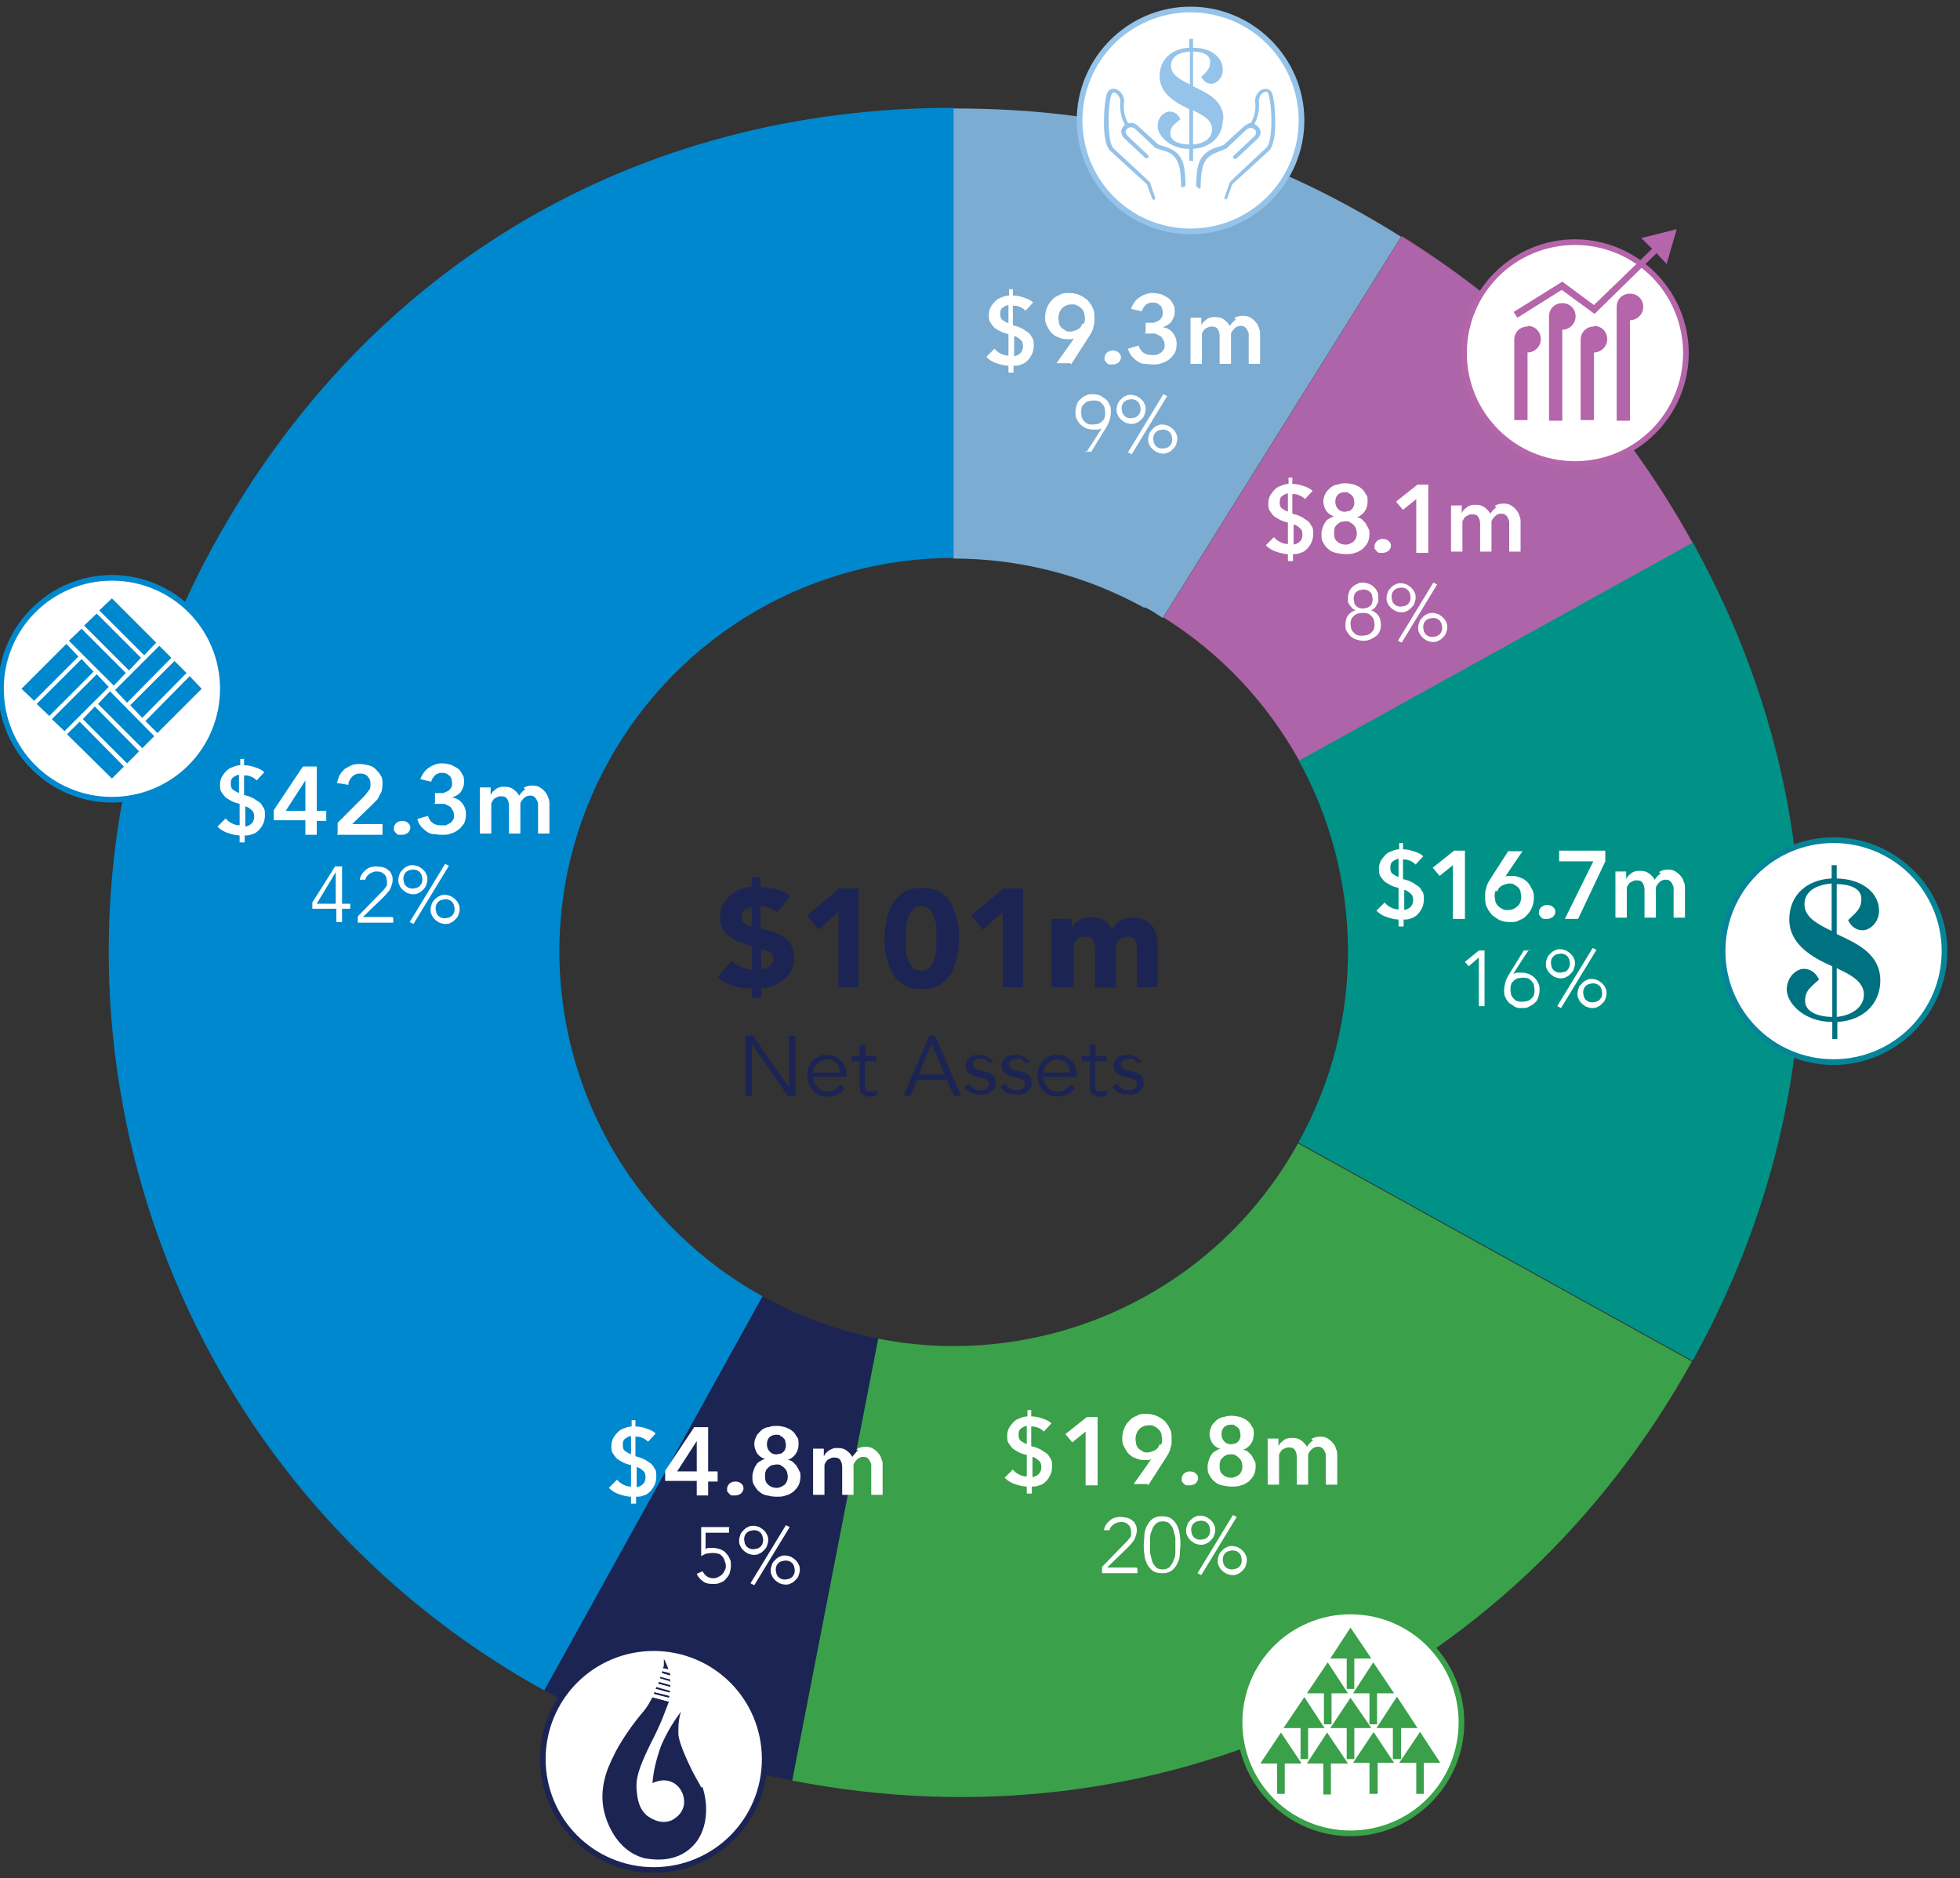 <?xml version="1.0" encoding="UTF-8" standalone="no"?> <svg xmlns="http://www.w3.org/2000/svg" xmlns:xlink="http://www.w3.org/1999/xlink" xmlns:serif="http://www.serif.com/" width="100%" height="100%" viewBox="0 0 310 297" version="1.1" xml:space="preserve" style="fill-rule:evenodd;clip-rule:evenodd;stroke-linejoin:round;stroke-miterlimit:2;"><rect x="0" y="0" width="310" height="297" fill="#333333" stroke="none"/> <g id="Artboard1" transform="matrix(1,0,0,1.017,-23.507,-14.35)"> <rect x="23.507" y="14.105" width="309.064" height="291.231" style="fill:none;"></rect> <clipPath id="_clip1"> <rect x="23.507" y="14.105" width="309.064" height="291.231"></rect> </clipPath> <g clip-path="url(#_clip1)"> <g transform="matrix(1,0,0,0.983,0.507,5.315)"> <path d="M143.6,214L109.1,276.3C122,283.5 133.9,287.8 148.4,290.6L162,220.7C155.7,219.5 149.6,217.3 143.7,214L143.6,214Z" style="fill:rgb(28,36,84);fill-rule:nonzero;"></path> </g> <g transform="matrix(1,0,0,0.983,0.507,5.315)"> <path d="M161.9,220.7L148.3,290.6C206.2,301.9 262,275.9 290.6,224.3L228.3,189.8C214.9,214 187.7,225.8 161.9,220.7Z" style="fill:rgb(58,160,73);fill-rule:nonzero;"></path> </g> <g transform="matrix(1,0,0,0.983,0.507,5.315)"> <path d="M228.4,189.7L290.7,224.2C313.6,182.9 313.6,136 290.7,94.7L228.4,129.2C238.4,147.4 239.2,170.1 228.4,189.6L228.4,189.7Z" style="fill:rgb(0,146,135);fill-rule:nonzero;"></path> </g> <g transform="matrix(1,0,0,0.983,0.507,5.315)"> <path d="M228.4,129.3L290.7,94.8C279.3,74.2 264.7,58.8 244.7,46.3L207,106.6C216.3,112.4 223.5,120.3 228.5,129.3L228.4,129.3Z" style="fill:rgb(173,100,168);fill-rule:nonzero;"></path> </g> <g transform="matrix(1,0,0,0.983,0.507,5.315)"> <path d="M204.1,105C205.1,105.5 206,106.1 206.9,106.7L244.6,46.4C222.1,32.3 200.4,26.1 173.8,26.1L173.8,97.3C184,97.3 194.4,99.8 204,105.1L204.1,105Z" style="fill:rgb(124,172,209);fill-rule:nonzero;"></path> </g> <g transform="matrix(1,0,0,0.983,0.507,5.315)"> <path d="M109.1,276.3L143.6,214C113.5,197.3 102.6,159.4 119.3,129.3C130.7,108.8 151.9,97.2 173.8,97.2L173.8,26C123.7,26 81.3,50.9 57,94.8C21.2,159.3 44.5,240.6 109,276.3L109.1,276.3Z" style="fill:rgb(0,136,206);fill-rule:nonzero;"></path> </g> <g transform="matrix(1,0,0,0.983,0.507,5.315)"> <path d="M272.1,82.3C281.8,82.3 289.6,74.4 289.6,64.8C289.6,55.2 281.7,47.3 272.1,47.3C262.5,47.3 254.6,55.2 254.6,64.8C254.6,74.4 262.5,82.3 272.1,82.3Z" style="fill:white;fill-rule:nonzero;"></path> </g> <g transform="matrix(1,0,0,0.983,0.507,5.315)"> <path d="M272.1,81.9L272.1,82.8C282,82.8 290.1,74.7 290.1,64.8C290.1,54.9 282,46.8 272.1,46.8C262.2,46.8 254.1,54.9 254.1,64.8C254.1,74.7 262.2,82.8 272.1,82.8L272.1,81.9C267.4,81.9 263.1,80 260,76.9C256.9,73.8 255,69.5 255,64.8C255,60.1 256.9,55.8 260,52.7C263.1,49.6 267.4,47.7 272.1,47.7C276.8,47.7 281.1,49.6 284.2,52.7C287.3,55.8 289.2,60.1 289.2,64.8C289.2,69.5 287.3,73.8 284.2,76.9C281.1,80 276.8,81.9 272.1,81.9Z" style="fill:rgb(181,101,169);fill-rule:nonzero;"></path> </g> <g transform="matrix(1,0,0,0.983,0.507,5.315)"> <path d="M264.6,60.6C263.4,60.6 262.5,61.5 262.5,62.7L262.5,75.4L264.6,75.4L264.6,64.7C265.7,64.7 266.7,63.8 266.7,62.6C266.7,61.4 265.8,60.5 264.6,60.5" style="fill:rgb(181,101,169);fill-rule:nonzero;"></path> </g> <g transform="matrix(1,0,0,0.983,0.507,5.315)"> <path d="M275.1,60.6C273.9,60.6 273,61.5 273,62.7L273,75.4L275.1,75.4L275.1,64.7C276.2,64.7 277.2,63.8 277.2,62.6C277.2,61.4 276.3,60.5 275.1,60.5" style="fill:rgb(181,101,169);fill-rule:nonzero;"></path> </g> <g transform="matrix(1,0,0,0.983,0.507,5.315)"> <path d="M270.1,56.9C268.9,56.9 268,57.8 268,59L268,75.5L270.1,75.5L270.1,61.1C271.2,61.1 272.2,60.2 272.2,59C272.2,57.8 271.3,56.9 270.1,56.9" style="fill:rgb(181,101,169);fill-rule:nonzero;"></path> </g> <g transform="matrix(1,0,0,0.983,0.507,5.315)"> <path d="M280.8,55.4C279.6,55.4 278.7,56.3 278.7,57.5L278.7,75.5L280.8,75.5L280.8,59.6C281.9,59.6 282.9,58.7 282.9,57.5C282.9,56.3 282,55.4 280.8,55.4" style="fill:rgb(181,101,169);fill-rule:nonzero;"></path> </g> <g transform="matrix(1,0,0,0.983,0.507,5.315)"> <path d="M288.2,45.2L282.6,46.6L284.3,48.3L275.1,57.2L270.1,53.5L262.4,58.3L263,59.2L270,54.8L275.2,58.6L285,49L286.6,50.7L288.2,45.2Z" style="fill:rgb(181,101,169);fill-rule:nonzero;"></path> </g> <g transform="matrix(1,0,0,0.983,0.507,5.315)"> <path d="M236.6,299C246.3,299 254.1,291.1 254.1,281.5C254.1,271.9 246.2,264 236.6,264C227,264 219.1,271.9 219.1,281.5C219.1,291.1 227,299 236.6,299Z" style="fill:white;fill-rule:nonzero;"></path> </g> <g transform="matrix(1,0,0,0.983,0.507,5.315)"> <path d="M236.6,298.5L236.6,299.4C246.5,299.4 254.6,291.3 254.6,281.4C254.6,271.5 246.5,263.4 236.6,263.4C226.7,263.4 218.6,271.5 218.6,281.4C218.6,291.3 226.7,299.4 236.6,299.4L236.6,298.5C231.9,298.5 227.6,296.6 224.5,293.5C221.4,290.4 219.5,286.1 219.5,281.4C219.5,276.7 221.4,272.4 224.5,269.3C227.6,266.2 231.9,264.3 236.6,264.3C241.3,264.3 245.6,266.2 248.7,269.3C251.8,272.4 253.7,276.7 253.7,281.4C253.7,286.1 251.8,290.4 248.7,293.5C245.6,296.6 241.3,298.5 236.6,298.5Z" style="fill:rgb(58,160,73);fill-rule:nonzero;"></path> </g> <g transform="matrix(1,0,0,0.983,0.507,5.315)"> <path d="M239.9,271.3L236.6,266.4L233.4,271.3L239.9,271.3Z" style="fill:rgb(58,160,73);fill-rule:nonzero;"></path> </g> <g transform="matrix(1,0,0,0.983,0.507,5.315)"> <rect x="236" y="271" width="1.2" height="5.1" style="fill:rgb(58,160,73);fill-rule:nonzero;"></rect> </g> <g transform="matrix(1,0,0,0.983,0.507,5.315)"> <path d="M236.2,276.8L233,271.9L229.7,276.8L236.2,276.8Z" style="fill:rgb(58,160,73);fill-rule:nonzero;"></path> </g> <g transform="matrix(1,0,0,0.983,0.507,5.315)"> <rect x="232.4" y="276.5" width="1.2" height="5.2" style="fill:rgb(58,160,73);fill-rule:nonzero;"></rect> </g> <g transform="matrix(1,0,0,0.983,0.507,5.315)"> <path d="M243.5,276.8L240.2,271.9L237,276.8L243.5,276.8Z" style="fill:rgb(58,160,73);fill-rule:nonzero;"></path> </g> <g transform="matrix(1,0,0,0.983,0.507,5.315)"> <rect x="239.6" y="276.5" width="1.2" height="5.2" style="fill:rgb(58,160,73);fill-rule:nonzero;"></rect> </g> <g transform="matrix(1,0,0,0.983,0.507,5.315)"> <path d="M228.8,287.8L225.6,283L222.4,287.8L222.4,287.9L228.8,287.9L228.8,287.8Z" style="fill:rgb(58,160,73);fill-rule:nonzero;"></path> </g> <g transform="matrix(1,0,0,0.983,0.507,5.315)"> <rect x="225" y="287.6" width="1.2" height="5.1" style="fill:rgb(58,160,73);fill-rule:nonzero;"></rect> </g> <g transform="matrix(1,0,0,0.983,0.507,5.315)"> <path d="M236.2,287.9L232.9,283L229.7,287.9L236.2,287.9Z" style="fill:rgb(58,160,73);fill-rule:nonzero;"></path> </g> <g transform="matrix(1,0,0,0.983,0.507,5.315)"> <rect x="232.3" y="287.6" width="1.2" height="5.2" style="fill:rgb(58,160,73);fill-rule:nonzero;"></rect> </g> <g transform="matrix(1,0,0,0.983,0.507,5.315)"> <path d="M243.5,287.8L240.3,283L240.2,283L237,287.8L243.5,287.8Z" style="fill:rgb(58,160,73);fill-rule:nonzero;"></path> </g> <g transform="matrix(1,0,0,0.983,0.507,5.315)"> <rect x="239.6" y="287.6" width="1.3" height="5.1" style="fill:rgb(58,160,73);fill-rule:nonzero;"></rect> </g> <g transform="matrix(1,0,0,0.983,0.507,5.315)"> <path d="M250.8,287.8L247.6,282.9L244.3,287.8L250.8,287.8Z" style="fill:rgb(58,160,73);fill-rule:nonzero;"></path> </g> <g transform="matrix(1,0,0,0.983,0.507,5.315)"> <rect x="247" y="287.5" width="1.2" height="5.2" style="fill:rgb(58,160,73);fill-rule:nonzero;"></rect> </g> <g transform="matrix(1,0,0,0.983,0.507,5.315)"> <path d="M232.5,282.3L229.3,277.4L226,282.3L232.5,282.3Z" style="fill:rgb(58,160,73);fill-rule:nonzero;"></path> </g> <g transform="matrix(1,0,0,0.983,0.507,5.315)"> <rect x="228.7" y="282" width="1.2" height="5.2" style="fill:rgb(58,160,73);fill-rule:nonzero;"></rect> </g> <g transform="matrix(1,0,0,0.983,0.507,5.315)"> <path d="M239.9,282.3L236.6,277.5L233.4,282.3L239.9,282.3Z" style="fill:rgb(58,160,73);fill-rule:nonzero;"></path> </g> <g transform="matrix(1,0,0,0.983,0.507,5.315)"> <rect x="236" y="282.1" width="1.2" height="5.1" style="fill:rgb(58,160,73);fill-rule:nonzero;"></rect> </g> <g transform="matrix(1,0,0,0.983,0.507,5.315)"> <path d="M247.2,282.3L244,277.4L243.9,277.4L240.7,282.3L247.2,282.3Z" style="fill:rgb(58,160,73);fill-rule:nonzero;"></path> </g> <g transform="matrix(1,0,0,0.983,0.507,5.315)"> <rect x="243.3" y="282" width="1.3" height="5.2" style="fill:rgb(58,160,73);fill-rule:nonzero;"></rect> </g> <g transform="matrix(1,0,0,0.983,0.507,5.315)"> <path d="M313,177C322.7,177 330.5,169.1 330.5,159.5C330.5,149.9 322.6,142 313,142C303.4,142 295.5,149.9 295.5,159.5C295.5,169.1 303.4,177 313,177Z" style="fill:white;fill-rule:nonzero;"></path> </g> <g transform="matrix(1,0,0,0.983,0.507,5.315)"> <path d="M313,176.5L313,177.4C322.9,177.4 331,169.3 331,159.4C331,149.5 322.9,141.4 313,141.4C303.1,141.4 295,149.5 295,159.4C295,169.3 303.1,177.4 313,177.4L313,176.5C308.3,176.5 304,174.6 300.9,171.5C297.8,168.4 295.9,164.1 295.9,159.4C295.9,154.7 297.8,150.4 300.9,147.3C304,144.2 308.3,142.3 313,142.3C317.7,142.3 322,144.2 325.1,147.3C328.2,150.4 330.1,154.7 330.1,159.4C330.1,164.1 328.2,168.4 325.1,171.5C322,174.6 317.7,176.5 313,176.5Z" style="fill:rgb(6,133,152);fill-rule:nonzero;"></path> </g> <g transform="matrix(1,0,0,0.983,0.507,5.315)"> <path d="M320.4,164.1C320.4,159.8 316.7,158.2 313.5,156.7L313.5,148.8C315.4,148.8 317.4,149.4 317.4,151.1C317.4,152.8 316.5,153.3 315.3,154.5C315.7,155.3 316.4,156.1 317.6,156.1C318.8,156.1 320.2,154.8 320.2,153C320.2,150.3 317.7,148 313.5,147.9L313.5,145.8C313.6,145.8 312.7,145.8 312.7,145.8L312.7,147.9C308.8,148.1 306,150.5 306,154.4C306,158.3 309.6,160.4 312.8,161.8L312.8,169.8C310.6,169.8 308.5,169 308.5,167.3C308.5,165.6 309.4,165.1 310.7,163.9C310.3,163 309.5,162.2 308.3,162.2C307.1,162.2 305.6,163.5 305.6,165.5C305.6,167.5 308.2,170.6 312.8,170.6L312.8,173.3C312.7,173.3 313.6,173.3 313.6,173.3L313.6,170.6C317.5,170.4 320.4,167.9 320.4,164L320.4,164.1ZM308.4,152C308.4,149.9 310.3,148.9 312.7,148.7L312.7,156.2C310.4,155.1 308.4,154 308.4,152ZM313.5,169.8L313.5,162.1C315.9,163.2 317.8,164.3 317.8,166.3C317.8,168.3 315.8,169.6 313.5,169.8Z" style="fill:rgb(0,113,128);fill-rule:nonzero;"></path> </g> <g transform="matrix(1,0,0,0.983,0.507,5.315)"> <path d="M40.7,135.4C50.4,135.4 58.2,127.5 58.2,117.9C58.2,108.3 50.3,100.4 40.7,100.4C31.1,100.4 23.2,108.3 23.2,117.9C23.2,127.5 31.1,135.4 40.7,135.4Z" style="fill:white;fill-rule:nonzero;"></path> </g> <g transform="matrix(1,0,0,0.983,0.507,5.315)"> <path d="M40.7,135L40.7,135.9C50.6,135.9 58.7,127.8 58.7,117.9C58.7,108 50.6,99.9 40.7,99.9C30.8,99.9 22.7,108 22.7,117.9C22.7,127.8 30.8,135.9 40.7,135.9L40.7,135C36,135 31.7,133.1 28.6,130C25.5,126.9 23.6,122.6 23.6,117.9C23.6,113.2 25.5,108.9 28.6,105.8C31.7,102.7 36,100.8 40.7,100.8C45.4,100.8 49.7,102.7 52.8,105.8C55.9,108.9 57.8,113.2 57.8,117.9C57.8,122.6 55.9,126.9 52.8,130C49.7,133.1 45.4,135 40.7,135Z" style="fill:rgb(0,136,206);fill-rule:nonzero;"></path> </g> <g transform="matrix(1,0,0,0.983,0.507,5.315)"> <path d="M33.5,110.8L26.4,117.9L28.4,119.8L35.4,112.8L33.5,110.8Z" style="fill:rgb(0,136,206);fill-rule:nonzero;"></path> </g> <g transform="matrix(1,0,0,0.983,0.507,5.315)"> <path d="M35.9,113.2L28.8,120.3L30.8,122.2L37.8,115.2L35.9,113.2Z" style="fill:rgb(0,136,206);fill-rule:nonzero;"></path> </g> <g transform="matrix(1,0,0,0.983,0.507,5.315)"> <path d="M38.3,115.6L31.2,122.7L33.2,124.6L40.2,117.6L38.3,115.6Z" style="fill:rgb(0,136,206);fill-rule:nonzero;"></path> </g> <g transform="matrix(1,0,0,0.983,0.507,5.315)"> <path d="M35.9,108.4L33.9,110.3L41,117.4L42.9,115.4L35.9,108.4Z" style="fill:rgb(0,136,206);fill-rule:nonzero;"></path> </g> <g transform="matrix(1,0,0,0.983,0.507,5.315)"> <path d="M38.3,106L36.3,107.9L43.4,115L45.3,113L38.3,106Z" style="fill:rgb(0,136,206);fill-rule:nonzero;"></path> </g> <g transform="matrix(1,0,0,0.983,0.507,5.315)"> <path d="M40.7,103.6L38.7,105.5L45.8,112.6L47.7,110.6L40.7,103.6Z" style="fill:rgb(0,136,206);fill-rule:nonzero;"></path> </g> <g transform="matrix(1,0,0,0.983,0.507,5.315)"> <path d="M53,115.9L46,123L47.9,124.9L54.9,117.9L53,115.9Z" style="fill:rgb(0,136,206);fill-rule:nonzero;"></path> </g> <g transform="matrix(1,0,0,0.983,0.507,5.315)"> <path d="M45.5,122.5L52.5,115.4L50.6,113.5L43.6,120.5L45.5,122.5Z" style="fill:rgb(0,136,206);fill-rule:nonzero;"></path> </g> <g transform="matrix(1,0,0,0.983,0.507,5.315)"> <path d="M43.1,120.1L50.1,113L48.2,111.1L41.2,118.1L43.1,120.1Z" style="fill:rgb(0,136,206);fill-rule:nonzero;"></path> </g> <g transform="matrix(1,0,0,0.983,0.507,5.315)"> <path d="M45.5,127.3L47.4,125.4L40.4,118.3L38.5,120.3L45.5,127.3Z" style="fill:rgb(0,136,206);fill-rule:nonzero;"></path> </g> <g transform="matrix(1,0,0,0.983,0.507,5.315)"> <path d="M43.1,129.7L45,127.8L38,120.7L36.1,122.7L43.1,129.7Z" style="fill:rgb(0,136,206);fill-rule:nonzero;"></path> </g> <g transform="matrix(1,0,0,0.983,0.507,5.315)"> <path d="M40.7,132.1L42.6,130.2L35.6,123.1L33.6,125.1L40.7,132.1Z" style="fill:rgb(0,136,206);fill-rule:nonzero;"></path> </g> <g transform="matrix(1,0,0,0.983,0.507,5.315)"> <path d="M126.4,304.8C136.1,304.8 143.9,296.9 143.9,287.3C143.9,277.7 136,269.8 126.4,269.8C116.8,269.8 108.9,277.7 108.9,287.3C108.9,296.9 116.8,304.8 126.4,304.8Z" style="fill:white;fill-rule:nonzero;"></path> </g> <g transform="matrix(1,0,0,0.983,0.507,5.315)"> <path d="M126.4,304.3L126.4,305.2C136.3,305.2 144.4,297.1 144.4,287.2C144.4,277.3 136.3,269.2 126.4,269.2C116.5,269.2 108.4,277.3 108.4,287.2C108.4,297.1 116.5,305.2 126.4,305.2L126.4,304.3C121.7,304.3 117.4,302.4 114.3,299.3C111.2,296.2 109.3,291.9 109.3,287.2C109.3,282.5 111.2,278.2 114.3,275.1C117.4,272 121.7,270.1 126.4,270.1C131.1,270.1 135.4,272 138.5,275.1C141.6,278.2 143.5,282.5 143.5,287.2C143.5,291.9 141.6,296.2 138.5,299.3C135.4,302.4 131.1,304.3 126.4,304.3Z" style="fill:rgb(28,36,84);fill-rule:nonzero;"></path> </g> <g transform="matrix(1,0,0,0.983,0.507,5.315)"> <path d="M129,274.6L127.4,274.2L127.4,274.5L129,275L129,274.7" style="fill:rgb(28,36,84);fill-rule:nonzero;"></path> </g> <g transform="matrix(1,0,0,0.983,0.507,5.315)"> <path d="M129,275.5L127.2,275L127.1,275.3L129,275.8L129,275.5" style="fill:rgb(28,36,84);fill-rule:nonzero;"></path> </g> <g transform="matrix(1,0,0,0.983,0.507,5.315)"> <path d="M128.9,273.6L127.7,273.3L127.7,273.6L129,274L129,273.7" style="fill:rgb(28,36,84);fill-rule:nonzero;"></path> </g> <g transform="matrix(1,0,0,0.983,0.507,5.315)"> <path d="M129,276.4L126.8,275.8L126.7,276.1L128.9,276.7L129,276.4" style="fill:rgb(28,36,84);fill-rule:nonzero;"></path> </g> <g transform="matrix(1,0,0,0.983,0.507,5.315)"> <path d="M133.9,291.7C133.6,291 133.6,291.2 132.4,288.9C130.6,285.2 130.4,284 130.3,283.4C130.3,282.6 130.2,281.3 130.7,279.7C129.8,280.9 128.6,282.7 127.6,285C126.7,287.4 126.3,289.5 126.2,291C126.3,291 127.8,290.1 129.4,290.9C130.6,291.5 131.3,292.9 131.2,294.2C131.1,295.5 130.2,296.4 129.2,296.9C127.3,297.7 125.6,296.3 125.4,296.2C123.9,295 123.8,293.1 123.7,292.2C123.5,290.1 124.2,288.4 125.5,285.6C126.3,283.9 126.6,283.5 127.6,281.2C128.2,279.7 128.5,278.9 128.8,278.1L126.2,277.4C126,277.8 125.8,278.1 125.6,278.5C125,279.5 124.6,279.8 123.6,281.1C122.9,282 121,284.6 120,286.8C119.2,288.4 117.6,291.8 118.6,295.7C118.8,296.5 120.2,301.7 125,302.9C125.3,302.9 129.2,303.9 132.1,301.4C135.2,298.8 135,294.2 134.1,291.6" style="fill:rgb(28,36,84);fill-rule:nonzero;"></path> </g> <g transform="matrix(1,0,0,0.983,0.507,5.315)"> <path d="M128.9,277.2L126.5,276.6L126.4,276.9L128.8,277.5L128.9,277.2" style="fill:rgb(28,36,84);fill-rule:nonzero;"></path> </g> <g transform="matrix(1,0,0,0.983,0.507,5.315)"> <path d="M128.7,278.1C128.7,277.9 128.7,277.8 128.8,277.6L126.4,276.9C126.4,277.1 126.2,277.2 126.1,277.4L128.7,278.1" style="fill:white;fill-rule:nonzero;"></path> </g> <g transform="matrix(1,0,0,0.983,0.507,5.315)"> <path d="M128.9,276.7L126.7,276.1C126.7,276.3 126.5,276.4 126.5,276.6L128.9,277.2L128.9,276.6" style="fill:white;fill-rule:nonzero;"></path> </g> <g transform="matrix(1,0,0,0.983,0.507,5.315)"> <path d="M129,275.8L127.1,275.3C127.1,275.5 127,275.6 126.9,275.8L129,276.4L129,275.8" style="fill:white;fill-rule:nonzero;"></path> </g> <g transform="matrix(1,0,0,0.983,0.507,5.315)"> <path d="M129,274.9L127.3,274.4C127.3,274.6 127.2,274.8 127.1,274.9L128.9,275.4L128.9,274.8" style="fill:white;fill-rule:nonzero;"></path> </g> <g transform="matrix(1,0,0,0.983,0.507,5.315)"> <path d="M128.9,274L127.6,273.6C127.6,273.8 127.6,274 127.5,274.1L129.1,274.5L129.1,273.9" style="fill:white;fill-rule:nonzero;"></path> </g> <g transform="matrix(1,0,0,0.983,0.507,5.315)"> <path d="M128.8,273L127.8,272.7C127.8,272.9 127.8,273.1 127.7,273.2L128.9,273.5C128.9,273.3 128.9,273.1 128.8,272.9" style="fill:white;fill-rule:nonzero;"></path> </g> <g transform="matrix(1,0,0,0.983,0.507,5.315)"> <path d="M127.8,272.8L128.7,273C128.7,273 128.7,272.8 128.4,272.2C128.2,271.6 128,271.4 128,271.4L128,272.2C128,272.6 127.9,272.7 127.9,272.7L127.8,272.8Z" style="fill:rgb(28,36,84);fill-rule:nonzero;"></path> </g> <g transform="matrix(1,0,0,0.983,0.507,5.315)"> <path d="M143.4,147.7L141.9,147.7L141.9,149.2C141.3,149.2 140.6,149.4 140,149.7C139.4,149.9 138.9,150.3 138.4,150.7C137.9,151.1 137.6,151.6 137.3,152.1C137,152.7 136.9,153.3 136.9,154C136.9,155.1 137.2,156 137.8,156.6C138.4,157.2 139.2,157.7 140.3,158.1L141.9,158.6L141.9,162.3C141.3,162.3 140.7,162.1 140.2,161.9C139.7,161.7 139.2,161.4 138.8,160.9L136.5,163.5C137.2,164.2 138.1,164.6 139,164.9C140,165.2 140.9,165.3 141.9,165.3L141.9,166.8L143.4,166.8L143.4,165.3C144.1,165.3 144.8,165.1 145.4,164.8C146,164.6 146.6,164.2 147.1,163.8C147.6,163.4 148,162.9 148.2,162.3C148.5,161.7 148.6,161 148.6,160.3C148.6,159.6 148.3,158.4 147.7,157.8C147.1,157.1 146.3,156.7 145.4,156.4L143.3,155.8L143.3,152.3C143.8,152.3 144.2,152.4 144.7,152.6C145.2,152.7 145.6,153 145.9,153.3L148,150.7C147.4,150.2 146.6,149.8 145.8,149.6C144.9,149.4 144.1,149.3 143.3,149.3L143.3,147.8L143.4,147.7ZM141.9,155.5C141.9,155.5 141.7,155.5 141.5,155.4C141.3,155.4 141.1,155.3 141,155.2C140.8,155.1 140.7,154.9 140.5,154.7C140.4,154.5 140.3,154.2 140.3,153.9C140.3,153.6 140.5,153.1 140.8,152.9C141.1,152.7 141.5,152.5 141.9,152.4L141.9,155.5ZM143.4,159L143.8,159.2C144,159.2 144.2,159.4 144.4,159.4C144.6,159.4 144.7,159.6 144.9,159.7C145,159.8 145.1,159.9 145.2,160.1C145.2,160.3 145.3,160.5 145.3,160.7C145.3,160.9 145.3,161.2 145.1,161.3C145,161.5 144.8,161.6 144.7,161.8C144.5,161.9 144.3,162 144.1,162.1C143.9,162.1 143.6,162.2 143.4,162.3L143.4,159ZM155.6,165.1L158.8,165.1L158.8,149.5L155.7,149.5L150.6,153.8L152.5,156L155.6,153.2L155.6,165.1ZM163.2,160.2C163.4,161.2 163.7,162 164.1,162.8C164.5,163.6 165.1,164.2 165.9,164.7C166.6,165.2 167.6,165.4 168.8,165.4C170,165.4 170.9,165.2 171.7,164.7C172.4,164.2 173,163.6 173.5,162.8C173.9,162 174.2,161.2 174.4,160.2C174.6,159.2 174.7,158.3 174.7,157.4C174.7,156.5 174.7,155.5 174.4,154.6C174.2,153.6 173.9,152.8 173.5,152C173.1,151.2 172.5,150.6 171.7,150.1C171,149.6 170,149.4 168.8,149.4C167.6,149.4 166.7,149.6 165.9,150.1C165.2,150.6 164.6,151.2 164.1,152C163.7,152.8 163.4,153.6 163.2,154.6C163,155.6 162.9,156.5 162.9,157.4C162.9,158.3 162.9,159.3 163.2,160.2ZM166.3,155.9C166.3,155.3 166.4,154.8 166.6,154.2C166.8,153.7 167,153.2 167.3,152.9C167.6,152.5 168.1,152.3 168.7,152.3C169.3,152.3 169.7,152.5 170.1,152.9C170.4,153.3 170.7,153.7 170.8,154.2C171,154.7 171.1,155.3 171.1,155.9L171.1,158.9C171.1,159.5 171,160 170.8,160.6C170.6,161.1 170.4,161.6 170.1,161.9C169.8,162.3 169.3,162.5 168.7,162.5C168.1,162.5 167.6,162.3 167.3,161.9C167,161.5 166.7,161.1 166.6,160.6C166.4,160.1 166.3,159.5 166.3,158.9L166.3,155.9ZM181.6,165.1L184.8,165.1L184.8,149.5L181.7,149.5L176.6,153.8L178.5,156L181.6,153.2L181.6,165.1ZM189.5,165.1L192.8,165.1L192.8,158.8C192.8,158.5 192.9,158.2 193.1,157.9C193.2,157.6 193.4,157.4 193.7,157.3C194,157.2 194.3,157.1 194.7,157.1C195.1,157.1 195.4,157.1 195.6,157.4C195.8,157.6 195.9,157.8 196,158C196,158.2 196.1,158.5 196.2,158.8L196.2,165.2L199.5,165.2L199.5,158.6C199.5,158.3 199.7,158 199.8,157.8C200,157.6 200.2,157.4 200.4,157.3C200.7,157.2 201,157.1 201.4,157.1C201.9,157.1 202.3,157.3 202.5,157.6C202.7,158 202.8,158.4 202.8,158.9L202.8,165.1L206.1,165.1L206.1,158.8C206.1,158.2 206.1,157.5 205.9,157C205.8,156.4 205.6,155.9 205.3,155.5C205,155.1 204.6,154.8 204.1,154.5C203.6,154.3 203,154.1 202.3,154.1C201.6,154.1 200.8,154.2 200.3,154.5C199.8,154.8 199.3,155.3 198.9,156C198.6,155.3 198.2,154.9 197.6,154.5C197,154.2 196.4,154 195.6,154C194.8,154 194.8,154 194.5,154.2C194.2,154.3 193.9,154.4 193.6,154.6C193.3,154.8 193.1,154.9 192.9,155.2C192.7,155.4 192.6,155.6 192.5,155.8L192.5,154.3L189.3,154.3L189.3,165L189.5,165.1Z" style="fill:rgb(28,36,84);fill-rule:nonzero;"></path> </g> <g transform="matrix(1,0,0,0.983,0.507,5.315)"> <path d="M142.1,172.8L140.9,172.8L140.9,182.3L141.9,182.3L141.9,174.1L147.6,182.3L148.8,182.3L148.8,172.8L147.8,172.8L147.8,180.9L142.1,172.8ZM151.6,178.6C151.6,178.3 151.6,178.1 151.8,177.8C151.9,177.6 152.1,177.3 152.3,177.2C152.5,177 152.7,176.9 153,176.7C153.3,176.6 153.5,176.5 153.8,176.5C154.4,176.5 154.9,176.7 155.3,177.1C155.7,177.5 155.8,178 155.8,178.6L151.5,178.6L151.6,178.6ZM156.9,179.4L156.9,179C156.9,178.6 156.9,178.2 156.7,177.8C156.6,177.4 156.4,177.1 156.1,176.8C155.8,176.5 155.5,176.3 155.2,176.1C154.8,175.9 154.4,175.8 153.9,175.8C153.4,175.8 153,175.8 152.6,176C152.2,176.2 151.9,176.4 151.6,176.7C151.3,177 151.1,177.3 150.9,177.8C150.7,178.3 150.7,178.6 150.7,179.1C150.7,179.6 150.7,180 150.9,180.4C151.1,180.8 151.3,181.2 151.6,181.5C151.9,181.8 152.2,182 152.6,182.2C153,182.4 153.4,182.4 153.9,182.4C154.4,182.4 154.9,182.3 155.4,182.1C155.9,181.9 156.3,181.6 156.6,181.1L155.9,180.5C155.7,180.8 155.5,181 155.1,181.3C154.8,181.5 154.3,181.6 153.9,181.6C153.5,181.6 153.3,181.6 153,181.4C152.7,181.3 152.5,181.1 152.3,180.9C152.1,180.7 151.9,180.5 151.8,180.2C151.7,179.9 151.6,179.6 151.6,179.3L156.9,179.3L156.9,179.4ZM161.7,176L159.9,176L159.9,174.2L159,174.2L159,176L157.7,176L157.7,176.8L159,176.8L159,180.8C159,181.2 159,181.4 159.1,181.6C159.1,181.8 159.3,182 159.5,182.1C159.7,182.2 159.8,182.3 160,182.4L160.5,182.4C161,182.4 161.4,182.4 161.7,182.2L161.7,181.4C161.5,181.4 161.4,181.5 161.2,181.6L160.3,181.6C160.2,181.6 160.1,181.6 160,181.4C159.9,181.2 159.9,181.2 159.8,181.1L159.8,176.8L161.6,176.8L161.6,176L161.7,176ZM170.3,173.9L172.4,178.9L168.3,178.9L170.4,173.9L170.3,173.9ZM167.9,179.8L172.8,179.8L173.9,182.3L175,182.3L170.9,172.8L170,172.8L165.9,182.3L167,182.3L168.1,179.8L167.9,179.8ZM180.1,177C179.9,176.6 179.6,176.3 179.2,176.1C178.8,175.9 178.4,175.8 178,175.8C177.6,175.8 177.4,175.8 177.1,175.9C176.8,175.9 176.6,176.1 176.4,176.2C176.2,176.4 176,176.6 175.9,176.8C175.8,177 175.7,177.3 175.7,177.6C175.7,177.9 175.7,178.1 175.9,178.3C176,178.5 176.2,178.7 176.4,178.8C176.6,178.9 176.8,179 176.9,179.1C177.1,179.1 177.2,179.2 177.3,179.2L178.2,179.4C178.5,179.4 178.8,179.6 179,179.7C179.2,179.8 179.4,180.1 179.4,180.4C179.4,180.7 179.4,180.7 179.3,180.9C179.3,181 179.1,181.1 179,181.2C178.9,181.2 178.7,181.3 178.5,181.4L178,181.4C177.6,181.4 177.3,181.4 177,181.1C176.7,180.9 176.5,180.7 176.3,180.4L175.5,180.9C175.8,181.3 176.2,181.7 176.6,181.8C177,181.9 177.5,182.1 178,182.1C178.5,182.1 178.6,182.1 178.9,182C179.2,182 179.5,181.8 179.7,181.7C179.9,181.5 180.1,181.3 180.3,181.1C180.4,180.9 180.5,180.6 180.5,180.2C180.5,179.8 180.4,179.4 180.1,179.1C179.8,178.8 179.4,178.6 179,178.5L178.1,178.3C177.7,178.3 177.4,178.1 177.2,177.9C177,177.8 176.9,177.5 176.9,177.3C176.9,177.1 176.9,177 177,176.9C177,176.8 177.2,176.7 177.3,176.6C177.4,176.6 177.6,176.5 177.7,176.4L178.2,176.4C178.5,176.4 178.8,176.4 179,176.6C179.2,176.8 179.4,177 179.5,177.2L180.3,176.7L180.1,177ZM185.8,177C185.6,176.6 185.3,176.3 184.9,176.1C184.5,175.9 184.1,175.8 183.7,175.8C183.3,175.8 183.1,175.8 182.8,175.9C182.5,175.9 182.3,176.1 182.1,176.2C181.9,176.4 181.7,176.6 181.6,176.8C181.5,177 181.4,177.3 181.4,177.6C181.4,177.9 181.4,178.1 181.6,178.3C181.7,178.5 181.9,178.7 182.1,178.8C182.3,178.9 182.5,179 182.6,179.1C182.8,179.1 182.9,179.2 183,179.2L183.9,179.4C184.2,179.4 184.5,179.6 184.7,179.7C184.9,179.8 185.1,180.1 185.1,180.4C185.1,180.7 185.1,180.7 185,180.9C185,181 184.8,181.1 184.7,181.2C184.6,181.2 184.4,181.3 184.2,181.4L183.7,181.4C183.3,181.4 183,181.4 182.7,181.1C182.4,180.9 182.2,180.7 182,180.4L181.2,180.9C181.5,181.3 181.9,181.7 182.3,181.8C182.7,181.9 183.2,182.1 183.7,182.1C184.2,182.1 184.3,182.1 184.6,182C184.9,182 185.2,181.8 185.4,181.7C185.6,181.5 185.8,181.3 186,181.1C186.1,180.9 186.2,180.6 186.2,180.2C186.2,179.8 186.1,179.4 185.8,179.1C185.5,178.8 185.1,178.6 184.7,178.5L183.8,178.3C183.4,178.3 183.1,178.1 182.9,177.9C182.7,177.8 182.6,177.5 182.6,177.3C182.6,177.1 182.6,177 182.7,176.9C182.7,176.8 182.9,176.7 183,176.6C183.1,176.6 183.3,176.5 183.4,176.4L183.9,176.4C184.2,176.4 184.5,176.4 184.7,176.6C184.9,176.8 185.1,177 185.2,177.2L186,176.7L185.8,177ZM188,178.6C188,178.3 188,178.1 188.2,177.8C188.3,177.6 188.5,177.3 188.7,177.2C188.9,177 189.1,176.9 189.4,176.7C189.7,176.6 189.9,176.5 190.2,176.5C190.8,176.5 191.3,176.7 191.7,177.1C192.1,177.5 192.2,178 192.2,178.6L187.9,178.6L188,178.6ZM193.3,179.4L193.3,179C193.3,178.6 193.3,178.2 193.1,177.8C193,177.4 192.8,177.1 192.5,176.8C192.2,176.5 191.9,176.3 191.6,176.1C191.2,175.9 190.8,175.8 190.3,175.8C189.8,175.8 189.4,175.8 189,176C188.6,176.2 188.3,176.4 188,176.7C187.7,177 187.5,177.3 187.3,177.8C187.1,178.3 187.1,178.6 187.1,179.1C187.1,179.6 187.1,180 187.3,180.4C187.5,180.8 187.7,181.2 188,181.5C188.3,181.8 188.6,182 189,182.2C189.4,182.4 189.8,182.4 190.3,182.4C190.8,182.4 191.3,182.3 191.8,182.1C192.3,181.9 192.7,181.6 193,181.1L192.3,180.5C192.1,180.8 191.9,181 191.5,181.3C191.2,181.5 190.7,181.6 190.3,181.6C189.9,181.6 189.7,181.6 189.4,181.4C189.1,181.3 188.9,181.1 188.7,180.9C188.5,180.7 188.3,180.5 188.2,180.2C188.1,179.9 188,179.6 188,179.3L193.3,179.3L193.3,179.4ZM198.1,176L196.3,176L196.3,174.2L195.4,174.2L195.4,176L194.1,176L194.1,176.8L195.4,176.8L195.4,180.8C195.4,181.2 195.4,181.4 195.5,181.6C195.5,181.8 195.7,182 195.9,182.1C196.1,182.2 196.2,182.3 196.4,182.4L196.9,182.4C197.4,182.4 197.8,182.4 198.1,182.2L198.1,181.4C197.9,181.4 197.8,181.5 197.6,181.6L196.7,181.6C196.6,181.6 196.5,181.6 196.4,181.4C196.3,181.2 196.3,181.2 196.2,181.1L196.2,176.8L198,176.8L198,176L198.1,176ZM203.5,177C203.3,176.6 203,176.3 202.6,176.1C202.2,175.9 201.8,175.8 201.4,175.8C201,175.8 200.8,175.8 200.5,175.9C200.2,175.9 200,176.1 199.8,176.2C199.6,176.4 199.4,176.6 199.3,176.8C199.2,177 199.1,177.3 199.1,177.6C199.1,177.9 199.1,178.1 199.3,178.3C199.4,178.5 199.6,178.7 199.8,178.8C200,178.9 200.2,179 200.3,179.1C200.5,179.1 200.6,179.2 200.7,179.2L201.6,179.4C201.9,179.4 202.2,179.6 202.4,179.7C202.6,179.8 202.8,180.1 202.8,180.4C202.8,180.7 202.8,180.7 202.7,180.9C202.7,181 202.5,181.1 202.4,181.2C202.3,181.2 202.1,181.3 201.9,181.4L201.4,181.4C201,181.4 200.7,181.4 200.4,181.1C200.1,180.9 199.9,180.7 199.7,180.4L198.9,180.9C199.2,181.3 199.6,181.7 200,181.8C200.4,181.9 200.9,182.1 201.4,182.1C201.9,182.1 202,182.1 202.3,182C202.6,182 202.9,181.8 203.1,181.7C203.3,181.5 203.5,181.3 203.7,181.1C203.8,180.9 203.9,180.6 203.9,180.2C203.9,179.8 203.8,179.4 203.5,179.1C203.2,178.8 202.8,178.6 202.4,178.5L201.5,178.3C201.1,178.3 200.8,178.1 200.6,177.9C200.4,177.8 200.3,177.5 200.3,177.3C200.3,177.1 200.3,177 200.4,176.9C200.4,176.8 200.6,176.7 200.7,176.6C200.8,176.6 201,176.5 201.1,176.4L201.6,176.4C201.9,176.4 202.2,176.4 202.4,176.6C202.6,176.8 202.8,177 202.9,177.2L203.7,176.7L203.5,177Z" style="fill:rgb(28,36,84);fill-rule:nonzero;"></path> </g> <g transform="matrix(1,0,0,0.983,0.507,5.315)"> <path d="M61.8,129L61,129L61,130C60.6,130 60.2,130.1 59.8,130.3C59.4,130.4 59.1,130.6 58.8,130.9C58.5,131.2 58.3,131.5 58.1,131.8C57.9,132.2 57.8,132.6 57.8,133C57.8,133.4 57.8,133.9 58,134.2C58.2,134.5 58.4,134.8 58.7,135.1C59,135.3 59.3,135.5 59.7,135.7C60.1,135.9 60.5,136 60.9,136.1L60.9,139.5C60.5,139.5 60.1,139.4 59.7,139.2C59.3,139 58.9,138.7 58.7,138.4L57.4,139.7C57.9,140.2 58.4,140.5 59,140.7C59.6,140.9 60.3,141.1 60.9,141.1L60.9,142.2L61.7,142.2L61.7,141.1C62.1,141.1 62.5,141.1 62.9,140.9C63.3,140.8 63.6,140.6 63.9,140.3C64.2,140 64.4,139.7 64.6,139.3C64.8,138.9 64.9,138.4 64.9,137.9C64.9,137.4 64.9,136.9 64.6,136.6C64.4,136.2 64.2,135.9 63.8,135.7C63.5,135.5 63.1,135.2 62.8,135.1C62.4,134.9 62,134.8 61.6,134.7L61.6,131.6C62,131.6 62.3,131.6 62.7,131.8C63,131.9 63.3,132.1 63.6,132.4L64.8,131.1C64.4,130.7 63.9,130.5 63.3,130.3C62.7,130.1 62.2,130 61.6,130L61.6,129L61.8,129ZM60.9,134.4C60.5,134.3 60.2,134.1 59.9,133.9C59.6,133.7 59.5,133.4 59.5,132.9C59.5,132.4 59.6,132.1 59.9,131.9C60.2,131.7 60.5,131.5 60.8,131.5L60.8,134.4L60.9,134.4ZM61.8,136.5C62.2,136.6 62.5,136.8 62.8,137.1C63.1,137.3 63.2,137.7 63.2,138.1C63.2,138.5 63.1,138.9 62.8,139.2C62.5,139.5 62.2,139.6 61.8,139.7L61.8,136.5ZM71.3,141L73.1,141L73.1,138.8L74.6,138.8L74.6,137.2L73.1,137.2L73.1,130.2L70.9,130.2L66.3,137.1L66.3,138.7L71.3,138.7L71.3,141ZM71.3,137.2L68.2,137.2L71.3,132.4L71.3,137.2ZM76.3,141L83.5,141L83.5,139.3L78.7,139.3L81.8,136.3C82,136.1 82.3,135.8 82.5,135.6C82.7,135.4 82.9,135.1 83,134.8C83.2,134.5 83.3,134.3 83.4,134C83.4,133.7 83.5,133.4 83.5,133C83.5,132.5 83.5,132 83.2,131.6C83,131.2 82.7,130.9 82.4,130.6C82.1,130.3 81.7,130.1 81.3,130C80.9,129.9 80.4,129.8 80,129.8C79.6,129.8 79,129.8 78.6,130C78.2,130.2 77.8,130.4 77.5,130.6C77.2,130.9 76.9,131.2 76.7,131.6C76.5,132 76.4,132.4 76.3,132.8L78.1,133.1C78.1,132.6 78.4,132.1 78.7,131.8C79,131.5 79.4,131.3 79.9,131.3C80.4,131.3 80.8,131.4 81.1,131.7C81.4,132 81.6,132.4 81.6,132.9C81.6,133.4 81.6,133.7 81.3,134C81.1,134.3 80.8,134.7 80.5,135L76.4,139.1L76.4,140.8L76.3,141ZM85.4,140.4C85.4,140.5 85.6,140.7 85.7,140.8C85.8,140.9 85.9,141 86.1,141L86.6,141C86.9,141 87.2,140.9 87.5,140.7C87.7,140.5 87.9,140.2 87.9,139.9C87.9,139.6 87.8,139.3 87.5,139.1C87.3,138.9 87,138.8 86.6,138.8C86.2,138.8 86,138.9 85.7,139.1C85.5,139.3 85.3,139.6 85.3,139.9L85.3,140.4L85.4,140.4ZM91.7,136.1L93.1,136.1C93.4,136.1 93.7,136.3 93.9,136.4C94.2,136.5 94.4,136.7 94.5,137C94.7,137.2 94.8,137.5 94.8,137.9C94.8,138.3 94.8,138.5 94.6,138.7C94.5,138.9 94.3,139.1 94.1,139.2C93.9,139.3 93.7,139.4 93.5,139.5L92.8,139.5C92.2,139.5 91.8,139.4 91.4,139.1C91,138.8 90.8,138.4 90.7,138L89,138.5C89.1,138.9 89.3,139.3 89.6,139.7C89.9,140 90.2,140.3 90.5,140.5C90.8,140.7 91.2,140.9 91.6,140.9C92,140.9 92.4,141 92.9,141C93.4,141 93.8,141 94.3,140.8C94.7,140.7 95.1,140.5 95.5,140.2C95.9,139.9 96.1,139.6 96.4,139.2C96.6,138.8 96.7,138.3 96.7,137.7C96.7,137.1 96.5,136.5 96.1,136C95.7,135.5 95.2,135.2 94.5,135.1C95.1,134.9 95.6,134.6 95.9,134.2C96.2,133.7 96.4,133.2 96.4,132.7C96.4,132.2 96.4,131.8 96.1,131.4C95.9,131 95.7,130.7 95.4,130.5C95.1,130.3 94.7,130.1 94.3,129.9C93.9,129.8 93.4,129.7 93,129.7C92.6,129.7 92.2,129.7 91.8,129.9C91.4,130 91.1,130.2 90.8,130.4C90.5,130.6 90.2,130.9 90,131.2C89.8,131.5 89.6,131.8 89.5,132.2L91.2,132.6C91.3,132.2 91.5,131.9 91.8,131.6C92.1,131.3 92.5,131.2 92.9,131.2C93.3,131.2 93.3,131.2 93.5,131.3C93.7,131.3 93.9,131.5 94,131.6C94.2,131.7 94.3,131.9 94.4,132.1C94.4,132.3 94.5,132.5 94.5,132.8C94.5,133.1 94.5,133.4 94.3,133.6C94.2,133.8 94,134 93.8,134.1C93.6,134.2 93.3,134.3 93.1,134.4L91.8,134.4L91.8,135.9L91.7,136.1ZM106.1,133.8C105.7,134 105.4,134.4 105.1,134.8C104.9,134.4 104.6,134.1 104.2,133.8C103.8,133.5 103.4,133.4 102.8,133.4C102.2,133.4 102.2,133.4 102,133.5C101.8,133.5 101.5,133.7 101.4,133.8C101.2,133.9 101.1,134.1 100.9,134.2C100.8,134.4 100.7,134.5 100.6,134.7L100.6,133.5L98.9,133.5L98.9,140.8L100.7,140.8L100.7,136.1C100.7,135.9 100.9,135.7 101,135.5C101.1,135.3 101.3,135.2 101.5,135.1C101.7,135 101.9,134.9 102.2,134.9C102.7,134.9 103,135 103.2,135.3C103.4,135.6 103.5,136 103.5,136.4L103.5,140.8L105.3,140.8L105.3,136.1C105.3,135.9 105.5,135.6 105.6,135.5C105.7,135.3 105.9,135.2 106.1,135C106.3,134.9 106.5,134.8 106.8,134.8C107.1,134.8 107.3,134.8 107.5,135C107.7,135.1 107.8,135.3 107.9,135.5C108,135.7 108.1,135.9 108.1,136.1L108.1,140.8L109.9,140.8L109.9,136.2C109.9,135.8 109.9,135.5 109.7,135.1C109.6,134.7 109.4,134.4 109.2,134.2C109,133.9 108.7,133.7 108.4,133.5C108.1,133.3 107.7,133.2 107.2,133.2C106.7,133.2 106.2,133.3 105.8,133.6L106.1,133.8Z" style="fill:white;fill-rule:nonzero;"></path> </g> <g transform="matrix(1,0,0,0.983,0.507,5.315)"> <path d="M76.2,151.9L73.1,151.9L76.1,146.9L76.1,151.9L76.2,151.9ZM77.1,146L76,146L72.4,151.7L72.4,152.7L76.2,152.7L76.2,154.8L77.1,154.8L77.1,152.7L78.4,152.7L78.4,151.9L77.1,151.9L77.1,146ZM85,154L80.4,154L83.2,151.3C83.4,151.1 83.6,150.9 83.9,150.6C84.1,150.4 84.3,150.1 84.5,149.9C84.7,149.7 84.8,149.4 84.9,149.1C85,148.8 85.1,148.5 85.1,148.2C85.1,147.9 85.1,147.5 84.9,147.2C84.8,146.9 84.6,146.7 84.3,146.5C84.1,146.3 83.8,146.2 83.5,146.1C83.2,146.1 82.8,146 82.5,146C81.8,146 81.2,146.2 80.8,146.6C80.3,147 80,147.5 79.9,148.1L80.8,148.1C80.8,147.8 81.1,147.4 81.4,147.2C81.7,147 82.1,146.8 82.5,146.8C82.9,146.8 83,146.8 83.2,146.9C83.4,146.9 83.6,147.1 83.7,147.2C83.9,147.3 84,147.5 84.1,147.7C84.1,147.9 84.2,148.1 84.2,148.3L84.2,148.9C84.2,149.1 84,149.3 83.9,149.4C83.8,149.6 83.7,149.7 83.5,149.9C83.4,150 83.2,150.2 83.1,150.3L79.6,153.9L79.6,154.9L85.2,154.9L85.2,154.1L85,154ZM94,145.9L93.4,145.6L87.8,154.8L88.4,155.1L94,145.9ZM94.8,153.3C94.8,153.5 94.6,153.6 94.5,153.8C94.4,153.9 94.2,154 94,154.1C93.8,154.1 93.6,154.2 93.4,154.2C93.2,154.2 93,154.2 92.8,154.1C92.6,154.1 92.5,153.9 92.3,153.8C92.2,153.7 92.1,153.5 92,153.3C92,153.1 91.9,152.9 91.9,152.7C91.9,152.5 91.9,152.3 92,152.1C92,151.9 92.2,151.8 92.3,151.6C92.4,151.5 92.6,151.4 92.8,151.3C93,151.3 93.2,151.2 93.4,151.2C93.6,151.2 93.8,151.2 94,151.3C94.2,151.3 94.3,151.5 94.5,151.6C94.6,151.7 94.7,151.9 94.8,152.1C94.8,152.3 94.9,152.5 94.9,152.7C94.9,152.9 94.9,153.1 94.8,153.3ZM95.5,151.9C95.4,151.6 95.2,151.4 95,151.2C94.8,151 94.6,150.9 94.3,150.7C94,150.6 93.7,150.5 93.4,150.5C93.1,150.5 92.8,150.5 92.5,150.7C92.2,150.8 92,151 91.8,151.2C91.6,151.4 91.4,151.6 91.3,151.9C91.2,152.2 91.1,152.5 91.1,152.8C91.1,153.1 91.1,153.4 91.3,153.7C91.4,154 91.6,154.2 91.8,154.4C92,154.6 92.2,154.7 92.5,154.9C92.8,155 93.1,155.1 93.4,155.1C93.7,155.1 94,155.1 94.3,154.9C94.6,154.8 94.8,154.6 95,154.4C95.2,154.2 95.4,154 95.5,153.7C95.6,153.4 95.7,153.1 95.7,152.8C95.7,152.5 95.7,152.2 95.5,151.9ZM89.7,148.6C89.7,148.8 89.5,148.9 89.4,149.1C89.3,149.2 89.1,149.3 88.9,149.4C88.7,149.4 88.5,149.5 88.3,149.5C88.1,149.5 87.9,149.5 87.7,149.4C87.5,149.4 87.4,149.2 87.2,149.1C87.1,149 87,148.8 86.9,148.6C86.9,148.4 86.8,148.2 86.8,148C86.8,147.8 86.8,147.6 86.9,147.4C86.9,147.2 87.1,147.1 87.2,146.9C87.3,146.8 87.5,146.7 87.7,146.6C87.9,146.6 88.1,146.5 88.3,146.5C88.5,146.5 88.7,146.5 88.9,146.6C89.1,146.6 89.2,146.8 89.4,146.9C89.5,147 89.6,147.2 89.7,147.4C89.7,147.6 89.8,147.8 89.8,148C89.8,148.2 89.8,148.4 89.7,148.6ZM90.4,147.2C90.3,146.9 90.1,146.7 89.9,146.5C89.7,146.3 89.5,146.2 89.2,146C88.9,145.9 88.6,145.8 88.3,145.8C88,145.8 87.7,145.8 87.4,146C87.1,146.1 86.9,146.3 86.7,146.5C86.5,146.7 86.3,146.9 86.2,147.2C86.1,147.5 86,147.8 86,148.1C86,148.4 86,148.7 86.2,149C86.3,149.3 86.5,149.5 86.7,149.7C86.9,149.9 87.1,150 87.4,150.2C87.7,150.3 88,150.4 88.3,150.4C88.6,150.4 88.9,150.4 89.2,150.2C89.5,150.1 89.7,149.9 89.9,149.7C90.1,149.5 90.3,149.3 90.4,149C90.5,148.7 90.6,148.4 90.6,148.1C90.6,147.8 90.6,147.5 90.4,147.2Z" style="fill:white;fill-rule:nonzero;"></path> </g> <g transform="matrix(1,0,0,0.983,0.507,5.315)"> <path d="M123.7,233.6L122.9,233.6L122.9,234.6C122.5,234.6 122.1,234.7 121.7,234.9C121.3,235 121,235.2 120.7,235.5C120.4,235.8 120.2,236.1 120,236.4C119.8,236.8 119.7,237.2 119.7,237.6C119.7,238 119.7,238.5 119.9,238.8C120.1,239.1 120.3,239.4 120.6,239.7C120.9,239.9 121.2,240.1 121.6,240.3C122,240.5 122.4,240.6 122.8,240.7L122.8,244.1C122.4,244.1 122,244 121.6,243.8C121.2,243.6 120.8,243.3 120.6,243L119.3,244.3C119.8,244.8 120.3,245.1 120.9,245.3C121.5,245.5 122.2,245.7 122.8,245.7L122.8,246.8L123.6,246.8L123.6,245.7C124,245.7 124.4,245.7 124.8,245.5C125.2,245.4 125.5,245.2 125.8,244.9C126.1,244.6 126.3,244.3 126.5,243.9C126.7,243.5 126.8,243 126.8,242.5C126.8,242 126.8,241.5 126.5,241.2C126.3,240.8 126.1,240.5 125.7,240.3C125.4,240.1 125,239.8 124.7,239.7C124.3,239.5 123.9,239.4 123.5,239.3L123.5,236.2C123.9,236.2 124.2,236.2 124.6,236.4C124.9,236.5 125.2,236.7 125.5,237L126.7,235.7C126.3,235.3 125.8,235.1 125.2,234.9C124.6,234.7 124.1,234.6 123.5,234.6L123.5,233.6L123.7,233.6ZM122.9,239C122.5,238.9 122.2,238.7 121.9,238.5C121.6,238.3 121.5,238 121.5,237.5C121.5,237 121.6,236.7 121.9,236.5C122.2,236.3 122.5,236.1 122.8,236.1L122.8,239L122.9,239ZM123.7,241C124.1,241.1 124.4,241.3 124.7,241.6C125,241.8 125.1,242.2 125.1,242.6C125.1,243 125,243.4 124.7,243.7C124.4,244 124.1,244.1 123.7,244.2L123.7,241ZM133.2,245.5L135,245.5L135,243.3L136.5,243.3L136.5,241.7L135,241.7L135,234.7L132.8,234.7L128.2,241.6L128.2,243.2L133.2,243.2L133.2,245.5ZM133.2,241.7L130.1,241.7L133.2,236.9L133.2,241.7ZM138.1,244.9C138.1,245 138.3,245.2 138.4,245.3C138.5,245.4 138.6,245.5 138.8,245.5L139.3,245.5C139.6,245.5 139.9,245.4 140.2,245.2C140.4,245 140.6,244.7 140.6,244.4C140.6,244.1 140.5,243.8 140.2,243.6C140,243.4 139.7,243.3 139.3,243.3C138.9,243.3 138.7,243.4 138.4,243.6C138.2,243.8 138,244.1 138,244.4L138,244.9L138.1,244.9ZM144.4,234.7C144,234.8 143.6,235 143.3,235.3C143,235.6 142.7,235.9 142.6,236.2C142.4,236.6 142.3,237 142.3,237.4C142.3,237.8 142.5,238.5 142.8,238.9C143.1,239.3 143.5,239.6 144,239.7C143.7,239.8 143.5,239.9 143.2,240.1C143,240.2 142.7,240.4 142.6,240.7C142.4,240.9 142.3,241.2 142.2,241.5C142.1,241.8 142,242.1 142,242.5C142,243 142,243.5 142.3,243.9C142.5,244.3 142.8,244.7 143.1,244.9C143.4,245.2 143.8,245.4 144.3,245.5C144.8,245.6 145.2,245.7 145.8,245.7C146.4,245.7 146.8,245.7 147.3,245.5C147.8,245.4 148.2,245.1 148.5,244.9C148.8,244.6 149.1,244.3 149.3,243.9C149.5,243.5 149.6,243 149.6,242.5C149.6,242 149.6,241.9 149.4,241.6C149.3,241.3 149.1,241.1 149,240.8C148.8,240.6 148.6,240.4 148.4,240.2C148.2,240 147.9,239.9 147.6,239.9C148.1,239.7 148.5,239.4 148.8,239C149.1,238.6 149.3,238.1 149.3,237.4C149.3,236.7 149.3,236.5 149,236.2C148.8,235.8 148.6,235.5 148.3,235.3C148,235 147.6,234.9 147.2,234.7C146.8,234.6 146.3,234.5 145.9,234.5C145.5,234.5 145,234.5 144.6,234.7L144.4,234.7ZM146.4,236.1C146.6,236.1 146.8,236.3 146.9,236.4C147,236.5 147.2,236.7 147.2,236.9C147.2,237.1 147.3,237.3 147.3,237.5C147.3,237.7 147.3,237.9 147.2,238.1C147.2,238.3 147,238.5 146.9,238.6C146.8,238.7 146.6,238.9 146.4,238.9C146.2,238.9 146,239 145.8,239C145.3,239 144.9,238.8 144.7,238.5C144.4,238.2 144.3,237.8 144.3,237.4C144.3,237 144.4,236.6 144.7,236.3C145,236 145.4,235.9 145.8,235.9C146.2,235.9 146.2,235.9 146.4,236L146.4,236.1ZM146.5,240.8C146.7,240.8 146.9,241 147.1,241.2C147.3,241.4 147.4,241.6 147.5,241.8C147.5,242 147.6,242.3 147.6,242.5C147.6,243.1 147.4,243.5 147.1,243.8C146.7,244.1 146.3,244.3 145.8,244.3C145.3,244.3 144.8,244.1 144.5,243.8C144.1,243.5 144,243 144,242.5C144,242 144,242 144.1,241.7C144.1,241.5 144.3,241.3 144.5,241.1C144.7,240.9 144.9,240.8 145.1,240.7C145.3,240.7 145.6,240.6 145.8,240.6C146,240.6 146.3,240.6 146.5,240.7L146.5,240.8ZM158.8,238.4C158.4,238.6 158.1,239 157.8,239.4C157.6,239 157.3,238.7 156.9,238.4C156.5,238.1 156.1,238 155.5,238C154.9,238 154.9,238 154.7,238.1C154.5,238.2 154.2,238.3 154.1,238.4C153.9,238.5 153.8,238.7 153.6,238.8C153.5,239 153.4,239.1 153.3,239.3L153.3,238.1L151.6,238.1L151.6,245.4L153.4,245.4L153.4,240.7C153.4,240.5 153.6,240.3 153.7,240.1C153.8,239.9 154,239.8 154.2,239.7C154.4,239.6 154.6,239.5 154.9,239.5C155.4,239.5 155.7,239.6 155.9,239.9C156.1,240.2 156.2,240.6 156.2,241L156.2,245.4L158,245.4L158,240.7C158,240.5 158.2,240.2 158.3,240.1C158.4,239.9 158.6,239.8 158.8,239.6C159,239.5 159.2,239.4 159.5,239.4C159.8,239.4 160,239.4 160.2,239.6C160.4,239.7 160.5,239.9 160.6,240.1C160.7,240.3 160.8,240.5 160.8,240.7L160.8,245.4L162.6,245.4L162.6,240.8C162.6,240.4 162.6,240.1 162.4,239.7C162.3,239.3 162.1,239 161.9,238.8C161.7,238.5 161.4,238.3 161.1,238.1C160.8,237.9 160.4,237.8 159.9,237.8C159.4,237.8 158.9,237.9 158.5,238.2L158.8,238.4Z" style="fill:white;fill-rule:nonzero;"></path> </g> <g transform="matrix(1,0,0,0.983,0.507,5.315)"> <path d="M138.4,250.5L133.9,250.5L133.9,255.1C134.1,255 134.4,254.8 134.7,254.7C135,254.7 135.3,254.6 135.6,254.6C135.9,254.6 136.2,254.6 136.5,254.7C136.8,254.7 137,254.9 137.2,255.1C137.4,255.3 137.5,255.5 137.6,255.8C137.7,256.1 137.8,256.3 137.8,256.6C137.8,256.9 137.8,257.1 137.6,257.4C137.5,257.6 137.4,257.8 137.2,258C137,258.2 136.8,258.3 136.6,258.4C136.4,258.5 136.1,258.6 135.8,258.6C135.5,258.6 135.1,258.5 134.8,258.3C134.5,258.1 134.3,257.8 134.1,257.5L133.2,257.9C133.4,258.4 133.8,258.8 134.2,259.1C134.6,259.4 135.1,259.5 135.7,259.5C136.3,259.5 136.5,259.5 136.9,259.3C137.3,259.2 137.6,259 137.8,258.7C138.1,258.4 138.3,258.1 138.4,257.8C138.5,257.4 138.6,257.1 138.6,256.6C138.6,256.1 138.6,255.8 138.4,255.5C138.3,255.2 138.1,254.9 137.8,254.6C137.6,254.3 137.3,254.2 136.9,254C136.6,253.9 136.2,253.8 135.8,253.8L135.2,253.8C135,253.8 134.8,253.8 134.6,254L134.6,251.4L138.3,251.4L138.3,250.6L138.4,250.5ZM147.9,250.5L147.3,250.2L141.7,259.4L142.3,259.7L147.9,250.5ZM148.6,257.9C148.6,258.1 148.4,258.2 148.3,258.4C148.2,258.5 148,258.6 147.8,258.7C147.6,258.7 147.4,258.8 147.2,258.8C147,258.8 146.8,258.8 146.6,258.7C146.4,258.7 146.3,258.5 146.1,258.4C146,258.3 145.9,258.1 145.8,257.9C145.8,257.7 145.7,257.5 145.7,257.3C145.7,257.1 145.7,256.9 145.8,256.7C145.8,256.5 146,256.4 146.1,256.2C146.2,256.1 146.4,256 146.6,255.9C146.8,255.9 147,255.8 147.2,255.8C147.4,255.8 147.6,255.8 147.8,255.9C148,255.9 148.1,256.1 148.3,256.2C148.4,256.3 148.5,256.5 148.6,256.7C148.6,256.9 148.7,257.1 148.7,257.3C148.7,257.5 148.7,257.7 148.6,257.9ZM149.3,256.4C149.2,256.1 149,255.9 148.8,255.7C148.6,255.5 148.4,255.4 148.1,255.2C147.8,255.1 147.5,255 147.2,255C146.9,255 146.6,255 146.3,255.2C146,255.3 145.8,255.5 145.6,255.7C145.4,255.9 145.2,256.1 145.1,256.4C145,256.7 144.9,257 144.9,257.3C144.9,257.6 144.9,257.9 145.1,258.2C145.2,258.5 145.4,258.7 145.6,258.9C145.8,259.1 146,259.2 146.3,259.4C146.6,259.5 146.9,259.6 147.2,259.6C147.5,259.6 147.8,259.6 148.1,259.4C148.4,259.3 148.6,259.1 148.8,258.9C149,258.7 149.2,258.5 149.3,258.2C149.4,257.9 149.5,257.6 149.5,257.3C149.5,257 149.5,256.7 149.3,256.4ZM143.6,253.1C143.6,253.3 143.4,253.4 143.3,253.6C143.2,253.7 143,253.8 142.8,253.9C142.6,253.9 142.4,254 142.2,254C142,254 141.8,254 141.6,253.9C141.4,253.9 141.3,253.7 141.1,253.6C141,253.5 140.9,253.3 140.8,253.1C140.8,252.9 140.7,252.7 140.7,252.5C140.7,252.3 140.7,252.1 140.8,251.9C140.8,251.7 141,251.6 141.1,251.4C141.2,251.3 141.4,251.2 141.6,251.1C141.8,251.1 142,251 142.2,251C142.4,251 142.6,251 142.8,251.1C143,251.1 143.1,251.3 143.3,251.4C143.4,251.5 143.5,251.7 143.6,251.9C143.6,252.1 143.7,252.3 143.7,252.5C143.7,252.7 143.7,252.9 143.6,253.1ZM144.3,251.7C144.2,251.4 144,251.2 143.8,251C143.6,250.8 143.4,250.7 143.1,250.5C142.8,250.4 142.5,250.3 142.2,250.3C141.9,250.3 141.6,250.3 141.3,250.5C141,250.6 140.8,250.8 140.6,251C140.4,251.2 140.2,251.4 140.1,251.7C140,252 139.9,252.3 139.9,252.6C139.9,252.9 139.9,253.2 140.1,253.5C140.2,253.8 140.4,254 140.6,254.2C140.8,254.4 141,254.5 141.3,254.7C141.6,254.8 141.9,254.9 142.2,254.9C142.5,254.9 142.8,254.9 143.1,254.7C143.4,254.6 143.6,254.4 143.8,254.2C144,254 144.2,253.8 144.3,253.5C144.4,253.2 144.5,252.9 144.5,252.6C144.5,252.3 144.5,252 144.3,251.7Z" style="fill:white;fill-rule:nonzero;"></path> </g> <g transform="matrix(1,0,0,0.983,0.507,5.315)"> <path d="M186.3,232L185.5,232L185.5,233C185.1,233 184.7,233.1 184.3,233.3C183.9,233.4 183.6,233.6 183.3,233.9C183,234.2 182.8,234.5 182.6,234.8C182.4,235.2 182.3,235.6 182.3,236C182.3,236.4 182.3,236.9 182.5,237.2C182.7,237.5 182.9,237.8 183.2,238.1C183.5,238.3 183.8,238.5 184.2,238.7C184.6,238.9 185,239 185.4,239.1L185.4,242.5C185,242.5 184.6,242.4 184.2,242.2C183.8,242 183.4,241.7 183.2,241.4L181.9,242.7C182.4,243.2 182.9,243.5 183.5,243.7C184.1,243.9 184.8,244.1 185.4,244.1L185.4,245.2L186.2,245.2L186.2,244.1C186.6,244.1 187,244.1 187.4,243.9C187.8,243.8 188.1,243.6 188.4,243.3C188.7,243 188.9,242.7 189.1,242.3C189.3,241.9 189.4,241.4 189.4,240.9C189.4,240.4 189.4,239.9 189.1,239.6C188.9,239.2 188.7,238.9 188.3,238.7C188,238.5 187.6,238.2 187.3,238.1C186.9,237.9 186.5,237.8 186.1,237.7L186.1,234.6C186.5,234.6 186.8,234.6 187.2,234.8C187.5,234.9 187.8,235.1 188.1,235.4L189.3,234.1C188.9,233.7 188.4,233.5 187.8,233.3C187.2,233.1 186.7,233 186.1,233L186.1,232L186.3,232ZM185.5,237.4C185.1,237.3 184.8,237.1 184.5,236.9C184.2,236.7 184.1,236.4 184.1,235.9C184.1,235.4 184.2,235.1 184.5,234.9C184.8,234.7 185.1,234.5 185.4,234.5L185.4,237.4L185.5,237.4ZM186.3,239.4C186.7,239.5 187,239.7 187.3,240C187.6,240.2 187.7,240.6 187.7,241C187.7,241.4 187.6,241.8 187.3,242.1C187,242.4 186.7,242.5 186.3,242.6L186.3,239.4ZM194.7,243.9L196.6,243.9L196.6,233.1L194.9,233.1L191.5,235.8L192.6,237.1L194.7,235.4L194.7,243.9ZM204.6,243.9L207.3,239.7C207.5,239.4 207.6,239.2 207.8,238.9C207.9,238.6 208.1,238.4 208.1,238.1C208.1,237.9 208.3,237.6 208.3,237.3L208.3,236.4C208.3,235.9 208.3,235.4 208,234.9C207.8,234.4 207.5,234.1 207.2,233.7C206.8,233.4 206.4,233.1 205.9,232.9C205.4,232.7 204.9,232.6 204.3,232.6C203.7,232.6 203.2,232.6 202.8,232.9C202.3,233.1 201.9,233.3 201.6,233.7C201.3,234 201,234.4 200.8,234.9C200.6,235.4 200.5,235.9 200.5,236.4C200.5,236.9 200.5,237.3 200.8,237.8C201,238.2 201.2,238.6 201.5,238.9C201.8,239.2 202.2,239.5 202.6,239.6C203,239.8 203.5,239.9 203.9,239.9L204.5,239.9C204.7,239.9 204.9,239.9 205.1,239.7C205.3,239.5 202.3,243.7 202.3,243.7L204.5,243.7L204.6,243.9ZM206.4,237.4C206.3,237.7 206.2,237.9 206,238.1C205.8,238.3 205.6,238.4 205.3,238.5C205,238.6 204.8,238.7 204.5,238.7C204.2,238.7 203.9,238.7 203.7,238.5C203.5,238.4 203.2,238.2 203.1,238.1C202.9,237.9 202.8,237.7 202.7,237.4C202.7,237.1 202.6,236.9 202.6,236.6C202.6,236 202.8,235.4 203.2,235C203.6,234.6 204.1,234.4 204.7,234.4C205.3,234.4 205.3,234.4 205.6,234.6C205.9,234.7 206.1,234.9 206.3,235.1C206.5,235.3 206.6,235.5 206.7,235.8C206.7,236.1 206.8,236.3 206.8,236.6C206.8,236.9 206.8,237.2 206.6,237.5L206.4,237.4ZM210,243.3C210,243.4 210.2,243.6 210.3,243.7C210.4,243.8 210.5,243.9 210.7,243.9L211.2,243.9C211.5,243.9 211.8,243.8 212.1,243.6C212.3,243.4 212.5,243.1 212.5,242.8C212.5,242.5 212.4,242.2 212.1,242C211.9,241.8 211.6,241.7 211.2,241.7C210.8,241.7 210.6,241.8 210.3,242C210.1,242.2 209.9,242.5 209.9,242.8L209.9,243.3L210,243.3ZM216.4,233.1C216,233.2 215.6,233.4 215.3,233.7C215,234 214.7,234.3 214.6,234.6C214.4,235 214.3,235.4 214.3,235.8C214.3,236.2 214.5,236.9 214.8,237.3C215.1,237.7 215.5,238 216,238.1C215.7,238.2 215.5,238.3 215.2,238.5C215,238.6 214.7,238.8 214.6,239.1C214.4,239.3 214.3,239.6 214.2,239.9C214.1,240.2 214,240.5 214,240.9C214,241.4 214,241.9 214.3,242.3C214.5,242.7 214.8,243.1 215.1,243.3C215.4,243.6 215.8,243.8 216.3,243.9C216.8,244 217.2,244.1 217.8,244.1C218.4,244.1 218.8,244.1 219.3,243.9C219.8,243.8 220.2,243.5 220.5,243.3C220.8,243 221.1,242.7 221.3,242.3C221.5,241.9 221.6,241.4 221.6,240.9C221.6,240.4 221.6,240.3 221.4,240C221.3,239.7 221.1,239.5 221,239.2C220.8,239 220.6,238.8 220.4,238.6C220.2,238.4 219.9,238.3 219.6,238.3C220.1,238.1 220.5,237.8 220.8,237.4C221.1,237 221.3,236.5 221.3,235.8C221.3,235.1 221.3,234.9 221,234.6C220.8,234.2 220.6,233.9 220.3,233.7C220,233.4 219.6,233.3 219.2,233.1C218.8,233 218.3,232.9 217.9,232.9C217.5,232.9 217,232.9 216.6,233.1L216.4,233.1ZM218.3,234.5C218.5,234.5 218.7,234.7 218.8,234.8C218.9,234.9 219.1,235.1 219.1,235.3C219.1,235.5 219.2,235.7 219.2,235.9C219.2,236.1 219.2,236.3 219.1,236.5C219.1,236.7 218.9,236.9 218.8,237C218.7,237.1 218.5,237.3 218.3,237.3C218.1,237.3 217.9,237.4 217.7,237.4C217.2,237.4 216.8,237.2 216.6,236.9C216.3,236.6 216.2,236.2 216.2,235.8C216.2,235.4 216.3,235 216.6,234.7C216.9,234.4 217.3,234.3 217.7,234.3C218.1,234.3 218.1,234.3 218.3,234.4L218.3,234.5ZM218.4,239.2C218.6,239.2 218.8,239.4 219,239.6C219.2,239.8 219.3,240 219.4,240.2C219.4,240.4 219.5,240.7 219.5,240.9C219.5,241.5 219.3,241.9 219,242.2C218.6,242.5 218.2,242.7 217.7,242.7C217.2,242.7 216.7,242.5 216.4,242.2C216,241.9 215.9,241.4 215.9,240.9C215.9,240.4 215.9,240.4 216,240.1C216,239.9 216.2,239.7 216.4,239.5C216.6,239.3 216.8,239.2 217,239.1C217.2,239 217.5,239 217.7,239C217.9,239 218.2,239 218.4,239.1L218.4,239.2ZM230.7,236.8C230.3,237 230,237.4 229.7,237.8C229.5,237.4 229.2,237.1 228.8,236.8C228.4,236.5 228,236.4 227.4,236.4C226.8,236.4 226.8,236.4 226.6,236.5C226.4,236.5 226.1,236.7 226,236.8C225.8,236.9 225.7,237.1 225.5,237.2C225.4,237.4 225.3,237.5 225.2,237.7L225.2,236.5L223.5,236.5L223.5,243.8L225.3,243.8L225.3,239.1C225.3,238.9 225.5,238.7 225.6,238.5C225.7,238.3 225.9,238.2 226.1,238.1C226.3,238 226.5,237.9 226.8,237.9C227.3,237.9 227.6,238 227.8,238.3C228,238.6 228.1,239 228.1,239.4L228.1,243.8L229.9,243.8L229.9,239.1C229.9,238.9 230.1,238.6 230.2,238.5C230.3,238.3 230.5,238.2 230.7,238C230.9,237.9 231.1,237.8 231.4,237.8C231.7,237.8 231.9,237.8 232.1,238C232.3,238.1 232.4,238.3 232.5,238.5C232.6,238.7 232.7,238.9 232.7,239.1L232.7,243.8L234.5,243.8L234.5,239.2C234.5,238.8 234.5,238.5 234.3,238.1C234.2,237.7 234,237.4 233.8,237.2C233.6,236.9 233.3,236.7 233,236.5C232.7,236.3 232.3,236.2 231.8,236.2C231.3,236.2 230.8,236.3 230.4,236.6L230.7,236.8Z" style="fill:white;fill-rule:nonzero;"></path> </g> <g transform="matrix(1,0,0,0.983,0.507,5.315)"> <path d="M202.7,256.9L198.1,256.9L200.9,254.2C201.1,254 201.3,253.8 201.6,253.5C201.8,253.3 202,253 202.2,252.8C202.4,252.6 202.5,252.3 202.6,252C202.7,251.7 202.8,251.4 202.8,251.1C202.8,250.8 202.8,250.4 202.6,250.1C202.5,249.8 202.3,249.6 202,249.4C201.8,249.2 201.5,249.1 201.2,249C200.9,249 200.5,248.9 200.2,248.9C199.5,248.9 198.9,249.1 198.5,249.5C198,249.9 197.7,250.4 197.6,251L198.5,251C198.5,250.7 198.8,250.3 199.1,250.1C199.4,249.9 199.8,249.7 200.2,249.7C200.6,249.7 200.7,249.7 200.9,249.8C201.1,249.8 201.3,250 201.4,250.1C201.6,250.2 201.7,250.4 201.8,250.6C201.8,250.8 201.9,251 201.9,251.2L201.9,251.8C201.9,252 201.7,252.2 201.6,252.3C201.5,252.5 201.4,252.6 201.2,252.8C201.1,252.9 200.9,253.1 200.8,253.2L197.3,256.8L197.3,257.8L202.9,257.8L202.9,257L202.7,256.9ZM208,250C208.3,250.3 208.5,250.6 208.6,251C208.7,251.4 208.8,251.8 208.9,252.2L208.9,254.6C208.9,255 208.8,255.4 208.6,255.8C208.5,256.2 208.2,256.5 208,256.8C207.7,257.1 207.3,257.2 206.9,257.2C206.5,257.2 206,257.1 205.8,256.8C205.5,256.5 205.3,256.2 205.2,255.8C205.1,255.4 205,255 204.9,254.6L204.9,252.2C204.9,251.8 205,251.4 205.2,251C205.3,250.6 205.5,250.3 205.8,250C206.1,249.7 206.5,249.6 206.9,249.6C207.3,249.6 207.8,249.7 208,250ZM205.3,249.2C204.9,249.5 204.6,249.9 204.4,250.3C204.2,250.7 204,251.2 204,251.8C204,252.3 203.9,252.8 203.9,253.3C203.9,253.8 203.9,254.3 204,254.8C204,255.3 204.2,255.8 204.4,256.3C204.6,256.7 204.9,257.1 205.3,257.4C205.7,257.7 206.2,257.8 206.8,257.8C207.4,257.8 207.9,257.7 208.3,257.4C208.7,257.1 209,256.7 209.2,256.3C209.4,255.9 209.6,255.4 209.6,254.8C209.6,254.3 209.7,253.8 209.7,253.3C209.7,252.8 209.7,252.3 209.6,251.8C209.6,251.3 209.4,250.8 209.2,250.3C209,249.9 208.7,249.5 208.3,249.2C207.9,248.9 207.4,248.8 206.8,248.8C206.2,248.8 205.7,248.9 205.3,249.2ZM218.6,248.9L218,248.6L212.4,257.8L213,258.1L218.6,248.9ZM219.3,256.3C219.3,256.5 219.1,256.6 219,256.8C218.9,256.9 218.7,257 218.5,257.1C218.3,257.1 218.1,257.2 217.9,257.2C217.7,257.2 217.5,257.2 217.3,257.1C217.1,257.1 217,256.9 216.8,256.8C216.7,256.7 216.6,256.5 216.5,256.3C216.5,256.1 216.4,255.9 216.4,255.7C216.4,255.5 216.4,255.3 216.5,255.1C216.5,254.9 216.7,254.8 216.8,254.6C216.9,254.5 217.1,254.4 217.3,254.3C217.5,254.3 217.7,254.2 217.9,254.2C218.1,254.2 218.3,254.2 218.5,254.3C218.7,254.3 218.8,254.5 219,254.6C219.1,254.7 219.2,254.9 219.3,255.1C219.3,255.3 219.4,255.5 219.4,255.7C219.4,255.9 219.4,256.1 219.3,256.3ZM220,254.9C219.9,254.6 219.7,254.4 219.5,254.2C219.3,254 219.1,253.9 218.8,253.7C218.5,253.6 218.2,253.5 217.9,253.5C217.6,253.5 217.3,253.5 217,253.7C216.7,253.8 216.5,254 216.3,254.2C216.1,254.4 215.9,254.6 215.8,254.9C215.7,255.2 215.6,255.5 215.6,255.8C215.6,256.1 215.6,256.4 215.8,256.7C215.9,257 216.1,257.2 216.3,257.4C216.5,257.6 216.7,257.7 217,257.9C217.3,258 217.6,258.1 217.9,258.1C218.2,258.1 218.5,258.1 218.8,257.9C219.1,257.8 219.3,257.6 219.5,257.4C219.7,257.2 219.9,257 220,256.7C220.1,256.4 220.2,256.1 220.2,255.8C220.2,255.5 220.2,255.2 220,254.9ZM214.3,251.6C214.3,251.8 214.1,251.9 214,252.1C213.9,252.2 213.7,252.3 213.5,252.4C213.3,252.4 213.1,252.5 212.9,252.5C212.7,252.5 212.5,252.5 212.3,252.4C212.1,252.4 212,252.2 211.8,252.1C211.7,252 211.6,251.8 211.5,251.6C211.5,251.4 211.4,251.2 211.4,251C211.4,250.8 211.4,250.6 211.5,250.4C211.5,250.2 211.7,250.1 211.8,249.9C211.9,249.8 212.1,249.7 212.3,249.6C212.5,249.6 212.7,249.5 212.9,249.5C213.1,249.5 213.3,249.5 213.5,249.6C213.7,249.6 213.8,249.8 214,249.9C214.1,250 214.2,250.2 214.3,250.4C214.3,250.6 214.4,250.8 214.4,251C214.4,251.2 214.4,251.4 214.3,251.6ZM215,250.1C214.9,249.8 214.7,249.6 214.5,249.4C214.3,249.2 214.1,249.1 213.8,248.9C213.5,248.8 213.2,248.7 212.9,248.7C212.6,248.7 212.3,248.7 212,248.9C211.7,249 211.5,249.2 211.3,249.4C211.1,249.6 210.9,249.8 210.8,250.1C210.7,250.4 210.6,250.7 210.6,251C210.6,251.3 210.6,251.6 210.8,251.9C210.9,252.2 211.1,252.4 211.3,252.6C211.5,252.8 211.7,252.9 212,253.1C212.3,253.2 212.6,253.3 212.9,253.3C213.2,253.3 213.5,253.3 213.8,253.1C214.1,253 214.3,252.8 214.5,252.6C214.7,252.4 214.9,252.2 215,251.9C215.1,251.6 215.2,251.3 215.2,251C215.2,250.7 215.2,250.4 215,250.1Z" style="fill:white;fill-rule:nonzero;"></path> </g> <g transform="matrix(1,0,0,0.983,0.507,5.315)"> <path d="M245.1,142.3L244.3,142.3L244.3,143.3C243.9,143.3 243.5,143.4 243.1,143.6C242.7,143.7 242.4,143.9 242.1,144.2C241.8,144.5 241.6,144.8 241.4,145.1C241.2,145.5 241.1,145.9 241.1,146.3C241.1,146.7 241.1,147.2 241.3,147.5C241.5,147.8 241.7,148.1 242,148.4C242.3,148.6 242.6,148.8 243,149C243.4,149.2 243.8,149.3 244.2,149.4L244.2,152.8C243.8,152.8 243.4,152.7 243,152.5C242.6,152.3 242.2,152 242,151.7L240.7,153C241.2,153.5 241.7,153.8 242.3,154C242.9,154.2 243.6,154.4 244.2,154.4L244.2,155.5L245,155.5L245,154.4C245.4,154.4 245.8,154.4 246.2,154.2C246.6,154.1 246.9,153.9 247.2,153.6C247.5,153.3 247.7,153 247.9,152.6C248.1,152.2 248.2,151.7 248.2,151.2C248.2,150.7 248.2,150.2 247.9,149.9C247.7,149.5 247.5,149.2 247.1,149C246.8,148.8 246.4,148.5 246.1,148.4C245.7,148.2 245.3,148.1 244.9,148L244.9,144.9C245.3,144.9 245.6,144.9 246,145.1C246.3,145.2 246.6,145.4 246.9,145.7L248.1,144.4C247.7,144 247.2,143.8 246.6,143.6C246,143.4 245.5,143.3 244.9,143.3L244.9,142.3L245.1,142.3ZM244.3,147.7C243.9,147.6 243.6,147.4 243.3,147.2C243,147 242.9,146.7 242.9,146.2C242.9,145.7 243,145.4 243.3,145.2C243.6,145 243.9,144.8 244.2,144.8L244.2,147.7L244.3,147.7ZM245.1,149.7C245.5,149.8 245.8,150 246.1,150.3C246.4,150.5 246.5,150.9 246.5,151.3C246.5,151.7 246.4,152.1 246.1,152.4C245.8,152.7 245.5,152.8 245.1,152.9L245.1,149.7ZM252.8,154.3L254.7,154.3L254.7,143.5L253,143.5L249.6,146.2L250.7,147.5L252.8,145.8L252.8,154.3ZM261.6,143.5L258.9,147.7C258.7,148 258.6,148.2 258.4,148.5C258.3,148.8 258.1,149 258.1,149.3C258.1,149.5 257.9,149.8 257.9,150.1L257.9,151C257.9,151.5 257.9,152 258.2,152.5C258.4,153 258.7,153.3 259,153.7C259.4,154 259.8,154.3 260.2,154.5C260.7,154.7 261.2,154.8 261.8,154.8C262.4,154.8 262.9,154.8 263.3,154.5C263.8,154.3 264.2,154.1 264.5,153.7C264.8,153.4 265.1,153 265.3,152.5C265.5,152 265.6,151.5 265.6,151C265.6,150.5 265.6,150.1 265.3,149.6C265.1,149.2 264.9,148.8 264.6,148.5C264.3,148.2 263.9,147.9 263.5,147.8C263.1,147.6 262.6,147.5 262.2,147.5L261.6,147.5C261.4,147.5 261.2,147.5 261.1,147.6C261,147.7 263.8,143.6 263.8,143.6L261.6,143.6L261.6,143.5ZM259.8,150C259.9,149.7 260,149.5 260.2,149.3C260.4,149.1 260.6,149 260.9,148.9C261.2,148.8 261.4,148.7 261.7,148.7C262,148.7 262.3,148.7 262.5,148.9C262.7,149 263,149.2 263.1,149.3C263.3,149.5 263.4,149.7 263.5,150C263.5,150.3 263.6,150.5 263.6,150.8C263.6,151.4 263.4,152 263,152.3C262.6,152.7 262.1,152.9 261.5,152.9C260.9,152.9 260.9,152.9 260.6,152.7C260.3,152.6 260.1,152.4 259.9,152.2C259.7,152 259.6,151.8 259.5,151.5C259.5,151.2 259.4,151 259.4,150.7C259.4,150.4 259.4,150.1 259.6,149.8L259.8,150ZM266.5,153.7C266.5,153.8 266.7,154 266.8,154.1C266.9,154.2 267,154.3 267.2,154.3L267.7,154.3C268,154.3 268.3,154.2 268.6,154C268.8,153.8 269,153.5 269,153.2C269,152.9 268.9,152.6 268.6,152.4C268.4,152.2 268.1,152.1 267.7,152.1C267.3,152.1 267.1,152.2 266.8,152.4C266.6,152.6 266.4,152.9 266.4,153.2L266.4,153.7L266.5,153.7ZM269.6,145.2L275,145.2L270.5,154.3L272.6,154.3L276.9,145.2L276.9,143.5L269.6,143.5L269.6,145.2ZM285.7,147.1C285.3,147.3 285,147.7 284.7,148.1C284.5,147.7 284.2,147.4 283.8,147.1C283.4,146.8 283,146.7 282.4,146.7C281.8,146.7 281.8,146.7 281.6,146.8C281.4,146.8 281.1,147 281,147.1C280.8,147.2 280.7,147.4 280.5,147.5C280.4,147.7 280.3,147.8 280.2,148L280.2,146.8L278.5,146.8L278.5,154.1L280.3,154.1L280.3,149.4C280.3,149.2 280.5,149 280.6,148.8C280.7,148.6 280.9,148.5 281.1,148.4C281.3,148.3 281.5,148.2 281.8,148.2C282.3,148.2 282.6,148.3 282.8,148.6C283,148.9 283.1,149.3 283.1,149.7L283.1,154.1L284.9,154.1L284.9,149.4C284.9,149.2 285.1,148.9 285.2,148.8C285.3,148.6 285.5,148.5 285.7,148.3C285.9,148.2 286.1,148.1 286.4,148.1C286.7,148.1 286.9,148.1 287.1,148.3C287.3,148.4 287.4,148.6 287.5,148.8C287.6,149 287.7,149.2 287.7,149.4L287.7,154.1L289.5,154.1L289.5,149.5C289.5,149.1 289.5,148.8 289.3,148.4C289.2,148 289,147.7 288.8,147.5C288.6,147.2 288.3,147 288,146.8C287.7,146.6 287.3,146.5 286.8,146.5C286.3,146.5 285.8,146.6 285.4,146.9L285.7,147.1Z" style="fill:white;fill-rule:nonzero;"></path> </g> <g transform="matrix(1,0,0,0.983,0.507,5.315)"> <path d="M257.8,159.3L256.9,159.3L254.7,161.1L255.3,161.8L256.9,160.4L256.9,168.1L257.8,168.1L257.8,159.3ZM262,164.7C262,164.5 262.2,164.3 262.4,164.1C262.6,163.9 262.8,163.8 263,163.7C263.2,163.7 263.5,163.6 263.8,163.6C264.1,163.6 264.4,163.6 264.6,163.7C264.8,163.7 265,163.9 265.2,164.1C265.4,164.3 265.5,164.5 265.6,164.7C265.6,164.9 265.7,165.2 265.7,165.5C265.7,165.8 265.7,166 265.6,166.3C265.6,166.5 265.4,166.7 265.2,166.9C265,167.1 264.8,167.2 264.6,167.3C264.4,167.3 264.1,167.4 263.8,167.4C263.5,167.4 263.2,167.4 263,167.3C262.8,167.3 262.6,167.1 262.4,166.9C262.2,166.7 262.1,166.5 262,166.3C262,166.1 261.9,165.8 261.9,165.5C261.9,165.2 261.9,165 262,164.7ZM265.1,159.3L264,159.3L261.6,163.2C261.4,163.6 261.2,163.9 261.1,164.3C261,164.7 260.9,165.1 260.9,165.6C260.9,166.1 260.9,166.4 261.1,166.7C261.2,167 261.4,167.3 261.7,167.6C262,167.8 262.3,168 262.6,168.2C262.9,168.4 263.3,168.4 263.7,168.4C264.1,168.4 264.5,168.4 264.8,168.2C265.1,168 265.5,167.9 265.7,167.6C266,167.4 266.2,167.1 266.3,166.7C266.4,166.4 266.5,166 266.5,165.6C266.5,165.2 266.5,164.8 266.3,164.5C266.2,164.2 266,163.9 265.7,163.6C265.5,163.4 265.2,163.2 264.8,163C264.5,162.9 264.1,162.8 263.7,162.8L263,162.8C262.8,162.8 262.6,162.9 262.4,163C262.2,163.1 264.8,159.2 264.8,159.2L265.1,159.3ZM275.5,159.2L274.9,158.9L269.3,168.1L269.9,168.4L275.5,159.2ZM276.3,166.6C276.3,166.8 276.1,166.9 276,167.1C275.9,167.2 275.7,167.3 275.5,167.4C275.3,167.4 275.1,167.5 274.9,167.5C274.7,167.5 274.5,167.5 274.3,167.4C274.1,167.4 274,167.2 273.8,167.1C273.7,167 273.6,166.8 273.5,166.6C273.5,166.4 273.4,166.2 273.4,166C273.4,165.8 273.4,165.6 273.5,165.4C273.5,165.2 273.7,165.1 273.8,164.9C273.9,164.8 274.1,164.7 274.3,164.6C274.5,164.6 274.7,164.5 274.9,164.5C275.1,164.5 275.3,164.5 275.5,164.6C275.7,164.6 275.8,164.8 276,164.9C276.1,165 276.2,165.2 276.3,165.4C276.3,165.6 276.4,165.8 276.4,166C276.4,166.2 276.4,166.4 276.3,166.6ZM276.9,165.2C276.8,164.9 276.6,164.7 276.4,164.5C276.2,164.3 276,164.2 275.7,164C275.4,163.9 275.1,163.8 274.8,163.8C274.5,163.8 274.2,163.8 273.9,164C273.6,164.1 273.4,164.3 273.2,164.5C273,164.7 272.8,164.9 272.7,165.2C272.6,165.5 272.5,165.8 272.5,166.1C272.5,166.4 272.5,166.7 272.7,167C272.8,167.3 273,167.5 273.2,167.7C273.4,167.9 273.6,168 273.9,168.2C274.2,168.3 274.5,168.4 274.8,168.4C275.1,168.4 275.4,168.4 275.7,168.2C276,168.1 276.2,167.9 276.4,167.7C276.6,167.5 276.8,167.3 276.9,167C277,166.7 277.1,166.4 277.1,166.1C277.1,165.8 277.1,165.5 276.9,165.2ZM271.2,161.9C271.2,162.1 271,162.2 270.9,162.4C270.8,162.6 270.6,162.6 270.4,162.7C270.2,162.7 270,162.8 269.8,162.8C269.6,162.8 269.4,162.8 269.2,162.7C269,162.7 268.9,162.5 268.7,162.4C268.6,162.3 268.5,162.1 268.4,161.9C268.4,161.7 268.3,161.5 268.3,161.3C268.3,161.1 268.3,160.9 268.4,160.7C268.4,160.5 268.6,160.4 268.7,160.2C268.8,160.1 269,160 269.2,159.9C269.4,159.9 269.6,159.8 269.8,159.8C270,159.8 270.2,159.8 270.4,159.9C270.6,159.9 270.7,160.1 270.9,160.2C271,160.3 271.1,160.5 271.2,160.7C271.2,160.9 271.3,161.1 271.3,161.3C271.3,161.5 271.3,161.7 271.2,161.9ZM271.9,160.5C271.8,160.2 271.6,160 271.4,159.8C271.2,159.6 271,159.5 270.7,159.3C270.4,159.2 270.1,159.1 269.8,159.1C269.5,159.1 269.2,159.1 268.9,159.3C268.6,159.4 268.4,159.6 268.2,159.8C268,160 267.8,160.2 267.7,160.5C267.6,160.8 267.5,161.1 267.5,161.4C267.5,161.7 267.5,162 267.7,162.3C267.8,162.6 268,162.8 268.2,163C268.4,163.2 268.6,163.3 268.9,163.5C269.2,163.6 269.5,163.7 269.8,163.7C270.1,163.7 270.4,163.7 270.7,163.5C271,163.4 271.2,163.2 271.4,163C271.6,162.8 271.8,162.6 271.9,162.3C272,162 272.1,161.7 272.1,161.4C272.1,161.1 272.1,160.8 271.9,160.5Z" style="fill:white;fill-rule:nonzero;"></path> </g> <g transform="matrix(1,0,0,0.983,0.507,5.315)"> <path d="M227.6,84.5L226.8,84.5L226.8,85.5C226.4,85.5 226,85.6 225.6,85.8C225.2,85.9 224.9,86.1 224.6,86.4C224.3,86.7 224.1,87 223.9,87.3C223.7,87.7 223.6,88.1 223.6,88.5C223.6,88.9 223.6,89.4 223.8,89.7C224,90 224.2,90.3 224.5,90.6C224.8,90.8 225.1,91 225.5,91.2C225.9,91.4 226.3,91.5 226.7,91.6L226.7,95C226.3,95 225.9,94.9 225.5,94.7C225.1,94.5 224.7,94.2 224.5,93.9L223.2,95.2C223.7,95.7 224.2,96 224.8,96.2C225.4,96.4 226.1,96.6 226.7,96.6L226.7,97.7L227.5,97.7L227.5,96.6C227.9,96.6 228.3,96.6 228.7,96.4C229.1,96.3 229.4,96.1 229.7,95.8C230,95.5 230.2,95.2 230.4,94.8C230.6,94.4 230.7,93.9 230.7,93.4C230.7,92.9 230.7,92.4 230.4,92.1C230.2,91.7 230,91.4 229.6,91.2C229.3,91 228.9,90.7 228.6,90.6C228.2,90.4 227.8,90.3 227.4,90.2L227.4,87.1C227.8,87.1 228.1,87.1 228.5,87.3C228.8,87.4 229.1,87.6 229.4,87.9L230.6,86.6C230.2,86.2 229.7,86 229.1,85.8C228.5,85.6 228,85.5 227.4,85.5L227.4,84.5L227.6,84.5ZM226.8,89.9C226.4,89.8 226.1,89.6 225.8,89.4C225.5,89.2 225.4,88.9 225.4,88.4C225.4,87.9 225.5,87.6 225.8,87.4C226.1,87.2 226.4,87 226.7,87L226.7,89.9L226.8,89.9ZM227.6,91.9C228,92 228.3,92.2 228.6,92.5C228.9,92.7 229,93.1 229,93.5C229,93.9 228.9,94.3 228.6,94.6C228.3,94.9 228,95 227.6,95.1L227.6,91.9ZM234.4,85.6C234,85.7 233.6,85.9 233.3,86.2C233,86.5 232.7,86.8 232.6,87.1C232.4,87.5 232.3,87.9 232.3,88.3C232.3,88.7 232.5,89.4 232.8,89.8C233.1,90.2 233.5,90.5 234,90.6C233.7,90.7 233.5,90.8 233.2,91C233,91.1 232.7,91.3 232.6,91.6C232.4,91.8 232.3,92.1 232.2,92.4C232.1,92.7 232,93 232,93.4C232,93.9 232,94.4 232.3,94.8C232.5,95.2 232.8,95.6 233.1,95.8C233.4,96.1 233.8,96.3 234.3,96.4C234.8,96.5 235.2,96.6 235.8,96.6C236.4,96.6 236.8,96.6 237.3,96.4C237.8,96.3 238.2,96 238.5,95.8C238.8,95.5 239.1,95.2 239.3,94.8C239.5,94.4 239.6,93.9 239.6,93.4C239.6,92.9 239.6,92.8 239.4,92.5C239.3,92.2 239.1,92 239,91.7C238.8,91.5 238.6,91.3 238.4,91.1C238.2,90.9 237.9,90.8 237.6,90.8C238.1,90.6 238.5,90.3 238.8,89.9C239.1,89.5 239.3,89 239.3,88.3C239.3,87.6 239.3,87.4 239,87.1C238.8,86.7 238.6,86.4 238.3,86.2C238,85.9 237.6,85.8 237.2,85.6C236.8,85.5 236.3,85.4 235.9,85.4C235.5,85.4 235,85.4 234.6,85.6L234.4,85.6ZM236.3,87C236.5,87 236.7,87.2 236.8,87.3C236.9,87.4 237.1,87.6 237.1,87.8C237.1,88 237.2,88.2 237.2,88.4C237.2,88.6 237.2,88.8 237.1,89C237.1,89.2 236.9,89.4 236.8,89.5C236.7,89.6 236.5,89.8 236.3,89.8C236.1,89.8 235.9,89.9 235.7,89.9C235.2,89.9 234.8,89.7 234.6,89.4C234.3,89.1 234.2,88.7 234.2,88.3C234.2,87.9 234.3,87.5 234.6,87.2C234.9,86.9 235.3,86.8 235.7,86.8C236.1,86.8 236.1,86.8 236.3,86.9L236.3,87ZM236.5,91.6C236.7,91.6 236.9,91.8 237.1,92C237.3,92.2 237.4,92.4 237.5,92.6C237.5,92.8 237.6,93.1 237.6,93.3C237.6,93.9 237.4,94.3 237.1,94.6C236.7,94.9 236.3,95.1 235.8,95.1C235.3,95.1 234.8,94.9 234.5,94.6C234.1,94.3 234,93.8 234,93.3C234,92.8 234,92.8 234.1,92.5C234.1,92.3 234.3,92.1 234.5,91.9C234.7,91.7 234.9,91.6 235.1,91.5C235.3,91.5 235.6,91.4 235.8,91.4C236,91.4 236.3,91.4 236.5,91.5L236.5,91.6ZM240.5,95.8C240.5,95.9 240.7,96.1 240.8,96.2C240.9,96.3 241,96.4 241.2,96.4L241.7,96.4C242,96.4 242.3,96.3 242.6,96.1C242.8,95.9 243,95.6 243,95.3C243,95 242.9,94.7 242.6,94.5C242.4,94.3 242.1,94.2 241.7,94.2C241.3,94.2 241.1,94.3 240.8,94.5C240.6,94.7 240.4,95 240.4,95.3L240.4,95.8L240.5,95.8ZM247,96.4L248.9,96.4L248.9,85.6L247.2,85.6L243.8,88.3L244.9,89.6L247,87.9L247,96.4ZM259.7,89.2C259.3,89.4 259,89.8 258.7,90.2C258.5,89.8 258.2,89.5 257.8,89.2C257.4,88.9 257,88.8 256.4,88.8C255.8,88.8 255.8,88.8 255.6,88.9C255.4,88.9 255.1,89.1 255,89.2C254.8,89.3 254.7,89.5 254.5,89.6C254.4,89.8 254.3,89.9 254.2,90.1L254.2,88.9L252.5,88.9L252.5,96.2L254.3,96.2L254.3,91.5C254.3,91.3 254.5,91.1 254.6,90.9C254.7,90.7 254.9,90.6 255.1,90.5C255.3,90.4 255.5,90.3 255.8,90.3C256.3,90.3 256.6,90.4 256.8,90.7C257,91 257.1,91.4 257.1,91.8L257.1,96.2L258.9,96.2L258.9,91.5C258.9,91.3 259.1,91 259.2,90.9C259.3,90.7 259.5,90.6 259.7,90.4C259.9,90.3 260.1,90.2 260.4,90.2C260.7,90.2 260.9,90.2 261.1,90.4C261.3,90.5 261.4,90.7 261.5,90.9C261.6,91.1 261.7,91.3 261.7,91.5L261.7,96.2L263.5,96.2L263.5,91.6C263.5,91.2 263.5,90.9 263.3,90.5C263.2,90.1 263,89.8 262.8,89.6C262.6,89.3 262.3,89.1 262,88.9C261.7,88.7 261.3,88.6 260.8,88.6C260.3,88.6 259.8,88.7 259.4,89L259.7,89.2Z" style="fill:white;fill-rule:nonzero;"></path> </g> <g transform="matrix(1,0,0,0.983,0.507,5.315)"> <path d="M240.3,108.4C240.3,108.6 240.1,108.8 239.9,109C239.7,109.2 239.5,109.3 239.3,109.4C239.1,109.4 238.8,109.5 238.5,109.5C238.2,109.5 237.9,109.5 237.7,109.4C237.5,109.4 237.3,109.2 237.1,109C236.9,108.8 236.8,108.6 236.7,108.4C236.7,108.2 236.6,107.9 236.6,107.7C236.6,107.5 236.6,107.2 236.7,107C236.7,106.8 236.9,106.6 237.1,106.4C237.3,106.2 237.5,106.1 237.7,106C237.9,106 238.2,105.9 238.5,105.9C238.8,105.9 239,105.9 239.3,106C239.5,106 239.7,106.2 239.9,106.4C240.1,106.6 240.2,106.8 240.3,107C240.3,107.2 240.4,107.5 240.4,107.7C240.4,107.9 240.4,108.2 240.3,108.4ZM240,104.3C240,104.5 239.8,104.7 239.7,104.8C239.6,104.9 239.4,105 239.2,105.1C239,105.1 238.8,105.2 238.6,105.2C238.4,105.2 238.2,105.2 238,105.1C237.8,105.1 237.6,104.9 237.5,104.8C237.4,104.7 237.2,104.5 237.2,104.3C237.2,104.1 237.1,103.9 237.1,103.7C237.1,103.5 237.1,103.3 237.2,103.1C237.2,102.9 237.4,102.7 237.5,102.6C237.6,102.5 237.8,102.4 238,102.3C238.2,102.3 238.4,102.2 238.6,102.2C238.8,102.2 239,102.2 239.2,102.3C239.4,102.3 239.6,102.5 239.7,102.6C239.8,102.7 240,102.9 240,103.1C240,103.3 240.1,103.5 240.1,103.7C240.1,103.9 240.1,104.1 240,104.3ZM237.4,105.5C236.9,105.6 236.5,105.9 236.2,106.3C235.9,106.7 235.8,107.2 235.8,107.8C235.8,108.4 235.8,108.5 236,108.8C236.2,109.1 236.4,109.4 236.6,109.6C236.9,109.8 237.1,110 237.5,110.1C237.8,110.2 238.2,110.3 238.6,110.3C239,110.3 239.3,110.3 239.7,110.1C240,110 240.3,109.8 240.6,109.6C240.9,109.4 241.1,109.1 241.2,108.8C241.4,108.5 241.4,108.1 241.4,107.8C241.4,107.2 241.3,106.7 241,106.3C240.7,105.9 240.3,105.6 239.8,105.5C240,105.5 240.2,105.3 240.3,105.2C240.5,105.1 240.6,104.9 240.7,104.7C240.8,104.5 240.9,104.3 241,104.1L241,103.5C241,103.2 241,102.8 240.8,102.5C240.7,102.2 240.5,102 240.3,101.8C240.1,101.6 239.8,101.4 239.5,101.3C239.2,101.2 238.9,101.1 238.6,101.1C238.3,101.1 238,101.1 237.7,101.3C237.4,101.4 237.1,101.6 236.9,101.8C236.7,102 236.5,102.2 236.4,102.5C236.3,102.8 236.2,103.1 236.2,103.5L236.2,104.1C236.2,104.3 236.4,104.5 236.5,104.7C236.6,104.9 236.8,105 236.9,105.2C237.1,105.3 237.2,105.4 237.4,105.5ZM250.3,101.4L249.7,101.1L244.1,110.3L244.7,110.6L250.3,101.4ZM251,108.8C251,109 250.8,109.1 250.7,109.3C250.6,109.4 250.4,109.5 250.2,109.6C250,109.6 249.8,109.7 249.6,109.7C249.4,109.7 249.2,109.7 249,109.6C248.8,109.6 248.7,109.4 248.5,109.3C248.4,109.2 248.3,109 248.2,108.8C248.2,108.6 248.1,108.4 248.1,108.2C248.1,108 248.1,107.8 248.2,107.6C248.2,107.4 248.4,107.3 248.5,107.1C248.6,107 248.8,106.9 249,106.8C249.2,106.8 249.4,106.7 249.6,106.7C249.8,106.7 250,106.7 250.2,106.8C250.4,106.8 250.5,107 250.7,107.1C250.8,107.2 250.9,107.4 251,107.6C251,107.8 251.1,108 251.1,108.2C251.1,108.4 251.1,108.6 251,108.8ZM251.7,107.3C251.6,107 251.4,106.8 251.2,106.6C251,106.4 250.8,106.3 250.5,106.1C250.2,106 249.9,105.9 249.6,105.9C249.3,105.9 249,105.9 248.7,106.1C248.4,106.2 248.2,106.4 248,106.6C247.8,106.8 247.6,107 247.5,107.3C247.4,107.6 247.3,107.9 247.3,108.2C247.3,108.5 247.3,108.8 247.5,109.1C247.6,109.4 247.8,109.6 248,109.8C248.2,110 248.4,110.1 248.7,110.3C249,110.4 249.3,110.5 249.6,110.5C249.9,110.5 250.2,110.5 250.5,110.3C250.8,110.2 251,110 251.2,109.8C251.4,109.6 251.6,109.4 251.7,109.1C251.8,108.8 251.9,108.5 251.9,108.2C251.9,107.9 251.9,107.6 251.7,107.3ZM246,104C246,104.2 245.8,104.3 245.7,104.5C245.6,104.6 245.4,104.7 245.2,104.8C245,104.8 244.8,104.9 244.6,104.9C244.4,104.9 244.2,104.9 244,104.8C243.8,104.8 243.7,104.6 243.5,104.5C243.4,104.4 243.3,104.2 243.2,104C243.2,103.8 243.1,103.6 243.1,103.4C243.1,103.2 243.1,103 243.2,102.8C243.2,102.6 243.4,102.5 243.5,102.3C243.6,102.2 243.8,102.1 244,102C244.2,102 244.4,101.9 244.6,101.9C244.8,101.9 245,101.9 245.2,102C245.4,102 245.5,102.2 245.7,102.3C245.8,102.4 245.9,102.6 246,102.8C246,103 246.1,103.2 246.1,103.4C246.1,103.6 246.1,103.8 246,104ZM246.7,102.6C246.6,102.3 246.4,102.1 246.2,101.9C246,101.7 245.8,101.6 245.5,101.4C245.2,101.3 244.9,101.2 244.6,101.2C244.3,101.2 244,101.2 243.7,101.4C243.4,101.5 243.2,101.7 243,101.9C242.8,102.1 242.6,102.3 242.5,102.6C242.4,102.9 242.3,103.2 242.3,103.5C242.3,103.8 242.3,104.1 242.5,104.4C242.6,104.7 242.8,104.9 243,105.1C243.2,105.3 243.4,105.4 243.7,105.6C244,105.7 244.3,105.8 244.6,105.8C244.9,105.8 245.2,105.8 245.5,105.6C245.8,105.5 246,105.3 246.2,105.1C246.4,104.9 246.6,104.7 246.7,104.4C246.8,104.1 246.9,103.8 246.9,103.5C246.9,103.2 246.9,102.9 246.7,102.6Z" style="fill:white;fill-rule:nonzero;"></path> </g> <g transform="matrix(1,0,0,0.983,0.507,5.315)"> <path d="M183.4,54.7L182.6,54.7L182.6,55.7C182.2,55.7 181.8,55.8 181.4,56C181,56.1 180.7,56.3 180.4,56.6C180.1,56.9 179.9,57.2 179.7,57.5C179.5,57.9 179.4,58.3 179.4,58.7C179.4,59.1 179.4,59.6 179.6,59.9C179.8,60.2 180,60.5 180.3,60.8C180.6,61 180.9,61.2 181.3,61.4C181.7,61.6 182.1,61.7 182.5,61.8L182.5,65.2C182.1,65.2 181.7,65.1 181.3,64.9C180.9,64.7 180.5,64.4 180.3,64.1L179,65.4C179.5,65.9 180,66.2 180.6,66.4C181.2,66.6 181.9,66.8 182.5,66.8L182.5,67.9L183.3,67.9L183.3,66.8C183.7,66.8 184.1,66.8 184.5,66.6C184.9,66.5 185.2,66.3 185.5,66C185.8,65.7 186,65.4 186.2,65C186.4,64.6 186.5,64.1 186.5,63.6C186.5,63.1 186.5,62.6 186.2,62.3C186,61.9 185.8,61.6 185.4,61.4C185.1,61.2 184.7,60.9 184.4,60.8C184,60.6 183.6,60.5 183.2,60.4L183.2,57.3C183.6,57.3 183.9,57.3 184.3,57.5C184.6,57.6 184.9,57.8 185.2,58.1L186.4,56.8C186,56.4 185.5,56.2 184.9,56C184.3,55.8 183.8,55.7 183.2,55.7L183.2,54.7L183.4,54.7ZM182.6,60.1C182.2,60 181.9,59.8 181.6,59.6C181.3,59.4 181.2,59.1 181.2,58.6C181.2,58.1 181.3,57.8 181.6,57.6C181.9,57.4 182.2,57.2 182.5,57.2L182.5,60.1L182.6,60.1ZM183.4,62.1C183.8,62.2 184.1,62.4 184.4,62.7C184.7,62.9 184.8,63.3 184.8,63.7C184.8,64.1 184.7,64.5 184.4,64.8C184.1,65.1 183.8,65.2 183.4,65.3L183.4,62.1ZM192.4,66.6L195.1,62.4C195.3,62.1 195.4,61.9 195.6,61.6C195.7,61.3 195.9,61.1 195.9,60.8C195.9,60.6 196.1,60.3 196.1,60L196.1,59.1C196.1,58.6 196.1,58.1 195.8,57.6C195.6,57.1 195.3,56.8 195,56.4C194.6,56.1 194.2,55.8 193.7,55.6C193.2,55.4 192.7,55.3 192.1,55.3C191.5,55.3 191,55.3 190.6,55.6C190.1,55.8 189.7,56 189.4,56.4C189.1,56.7 188.8,57.1 188.6,57.6C188.4,58.1 188.3,58.6 188.3,59.1C188.3,59.6 188.3,60 188.6,60.5C188.8,60.9 189,61.3 189.3,61.6C189.6,61.9 190,62.2 190.4,62.3C190.8,62.5 191.3,62.6 191.7,62.6L192.3,62.6C192.5,62.6 192.7,62.6 192.9,62.4C193.1,62.2 190.1,66.4 190.1,66.4L192.3,66.4L192.4,66.6ZM194.2,60.1C194.1,60.4 194,60.6 193.8,60.8C193.6,61 193.4,61.1 193.1,61.2C192.8,61.3 192.6,61.4 192.3,61.4C192,61.4 191.7,61.4 191.5,61.2C191.3,61.1 191,60.9 190.9,60.8C190.7,60.6 190.6,60.4 190.5,60.1C190.5,59.8 190.4,59.6 190.4,59.3C190.4,58.7 190.6,58.1 191,57.7C191.4,57.3 191.9,57.1 192.5,57.1C193.1,57.1 193.1,57.1 193.4,57.3C193.7,57.4 193.9,57.6 194.1,57.8C194.3,58 194.4,58.2 194.5,58.5C194.5,58.8 194.6,59 194.6,59.3C194.6,59.6 194.6,59.9 194.4,60.2L194.2,60.1ZM197.8,66C197.8,66.1 198,66.3 198.1,66.4C198.2,66.5 198.3,66.6 198.5,66.6L199,66.6C199.3,66.6 199.6,66.5 199.9,66.3C200.1,66.1 200.3,65.8 200.3,65.5C200.3,65.2 200.2,64.9 199.9,64.7C199.7,64.5 199.4,64.4 199,64.4C198.6,64.4 198.4,64.5 198.1,64.7C197.9,64.9 197.7,65.2 197.7,65.5L197.7,66L197.8,66ZM204.1,61.7L205.5,61.7C205.8,61.7 206.1,61.9 206.3,62C206.6,62.1 206.8,62.3 206.9,62.6C207.1,62.8 207.2,63.1 207.2,63.5C207.2,63.9 207.2,64.1 207,64.3C206.9,64.5 206.7,64.7 206.5,64.8C206.3,64.9 206.1,65 205.9,65.1L205.2,65.1C204.6,65.1 204.2,65 203.8,64.7C203.4,64.4 203.2,64 203.1,63.6L201.4,64.1C201.5,64.5 201.7,64.9 202,65.3C202.3,65.6 202.6,65.9 202.9,66.1C203.2,66.3 203.6,66.5 204,66.5C204.4,66.5 204.8,66.6 205.3,66.6C205.8,66.6 206.2,66.6 206.7,66.4C207.1,66.3 207.5,66.1 207.9,65.8C208.3,65.5 208.5,65.2 208.8,64.8C209,64.4 209.1,63.9 209.1,63.3C209.1,62.7 208.9,62.1 208.5,61.6C208.1,61.1 207.6,60.8 206.9,60.7C207.5,60.5 208,60.2 208.3,59.8C208.6,59.3 208.8,58.8 208.8,58.3C208.8,57.8 208.8,57.4 208.5,57C208.3,56.6 208.1,56.3 207.8,56.1C207.5,55.9 207.1,55.7 206.7,55.5C206.3,55.4 205.8,55.3 205.4,55.3C205,55.3 204.6,55.3 204.2,55.5C203.8,55.6 203.5,55.8 203.2,56C202.9,56.2 202.6,56.5 202.4,56.8C202.2,57.1 202,57.4 201.9,57.8L203.6,58.2C203.7,57.8 203.9,57.5 204.2,57.2C204.5,56.9 204.9,56.8 205.3,56.8C205.7,56.8 205.7,56.8 205.9,56.9C206.1,56.9 206.3,57.1 206.4,57.2C206.6,57.3 206.7,57.5 206.8,57.7C206.8,57.9 206.9,58.1 206.9,58.4C206.9,58.7 206.9,59 206.7,59.2C206.6,59.4 206.4,59.6 206.2,59.7C206,59.8 205.7,59.9 205.5,60L204.2,60L204.2,61.5L204.1,61.7ZM218.5,59.5C218.1,59.7 217.8,60.1 217.5,60.5C217.3,60.1 217,59.8 216.6,59.5C216.2,59.2 215.8,59.1 215.2,59.1C214.6,59.1 214.6,59.1 214.4,59.2C214.2,59.2 213.9,59.4 213.8,59.5C213.6,59.6 213.5,59.8 213.3,59.9C213.2,60.1 213.1,60.2 213,60.4L213,59.2L211.3,59.2L211.3,66.5L213.1,66.5L213.1,61.8C213.1,61.6 213.3,61.4 213.4,61.2C213.5,61 213.7,60.9 213.9,60.8C214.1,60.7 214.3,60.6 214.6,60.6C215.1,60.6 215.4,60.7 215.6,61C215.8,61.3 215.9,61.7 215.9,62.1L215.9,66.5L217.7,66.5L217.7,61.8C217.7,61.6 217.9,61.3 218,61.2C218.1,61 218.3,60.9 218.5,60.7C218.7,60.6 218.9,60.5 219.2,60.5C219.5,60.5 219.7,60.5 219.9,60.7C220.1,60.8 220.2,61 220.3,61.2C220.4,61.4 220.5,61.6 220.5,61.8L220.5,66.5L222.3,66.5L222.3,61.9C222.3,61.5 222.3,61.2 222.1,60.8C222,60.4 221.8,60.1 221.6,59.9C221.4,59.6 221.1,59.4 220.8,59.2C220.5,59 220.1,58.9 219.6,58.9C219.1,58.9 218.6,59 218.2,59.3L218.5,59.5Z" style="fill:white;fill-rule:nonzero;"></path> </g> <g transform="matrix(1,0,0,0.983,0.507,5.315)"> <path d="M197.7,75C197.7,75.2 197.5,75.4 197.3,75.6C197.1,75.8 196.9,75.9 196.7,76C196.5,76 196.2,76.1 195.9,76.1C195.6,76.1 195.3,76.1 195.1,76C194.9,76 194.7,75.8 194.5,75.6C194.3,75.4 194.2,75.2 194.1,75C194.1,74.8 194,74.5 194,74.2C194,73.9 194,73.7 194.1,73.4C194.1,73.2 194.3,73 194.5,72.8C194.7,72.6 194.9,72.5 195.1,72.4C195.3,72.4 195.6,72.3 195.9,72.3C196.2,72.3 196.5,72.3 196.7,72.4C196.9,72.4 197.1,72.6 197.3,72.8C197.5,73 197.6,73.2 197.7,73.4C197.7,73.6 197.8,73.9 197.8,74.2C197.8,74.5 197.8,74.7 197.7,75ZM194.5,80.4L195.6,80.4L198,76.5C198.2,76.1 198.4,75.8 198.5,75.4C198.6,75 198.7,74.6 198.7,74.1C198.7,73.6 198.7,73.3 198.5,73C198.4,72.7 198.2,72.4 197.9,72.1C197.6,71.9 197.3,71.7 197,71.5C196.7,71.4 196.3,71.3 195.9,71.3C195.5,71.3 195.1,71.3 194.8,71.5C194.5,71.6 194.1,71.8 193.9,72.1C193.6,72.3 193.4,72.6 193.3,73C193.2,73.3 193.1,73.7 193.1,74.1C193.1,74.5 193.1,74.9 193.3,75.2C193.4,75.5 193.6,75.8 193.9,76.1C194.1,76.3 194.4,76.5 194.8,76.7C195.1,76.8 195.5,76.9 195.9,76.9L196.6,76.9C196.8,76.9 197,76.8 197.2,76.7C197.4,76.6 194.8,80.5 194.8,80.5L194.5,80.4ZM207.6,71.6L207,71.3L201.4,80.5L202,80.8L207.6,71.6ZM208.3,79C208.3,79.2 208.1,79.3 208,79.5C207.9,79.6 207.7,79.7 207.5,79.8C207.3,79.8 207.1,79.9 206.9,79.9C206.7,79.9 206.5,79.9 206.3,79.8C206.1,79.8 206,79.6 205.8,79.5C205.7,79.4 205.6,79.2 205.5,79C205.5,78.8 205.4,78.6 205.4,78.4C205.4,78.2 205.4,78 205.5,77.8C205.5,77.6 205.7,77.5 205.8,77.3C205.9,77.2 206.1,77.1 206.3,77C206.5,77 206.7,76.9 206.9,76.9C207.1,76.9 207.3,76.9 207.5,77C207.7,77 207.8,77.2 208,77.3C208.1,77.4 208.2,77.6 208.3,77.8C208.3,78 208.4,78.2 208.4,78.4C208.4,78.6 208.4,78.8 208.3,79ZM209,77.5C208.9,77.2 208.7,77 208.5,76.8C208.3,76.6 208.1,76.5 207.8,76.3C207.5,76.2 207.2,76.1 206.9,76.1C206.6,76.1 206.3,76.1 206,76.3C205.7,76.4 205.5,76.6 205.3,76.8C205.1,77 204.9,77.2 204.8,77.5C204.7,77.8 204.6,78.1 204.6,78.4C204.6,78.7 204.6,79 204.8,79.3C204.9,79.6 205.1,79.8 205.3,80C205.5,80.2 205.7,80.3 206,80.5C206.3,80.6 206.6,80.7 206.9,80.7C207.2,80.7 207.5,80.7 207.8,80.5C208.1,80.4 208.3,80.2 208.5,80C208.7,79.8 208.9,79.6 209,79.3C209.1,79 209.2,78.7 209.2,78.4C209.2,78.1 209.2,77.8 209,77.5ZM203.3,74.2C203.3,74.4 203.1,74.5 203,74.7C202.9,74.8 202.7,74.9 202.5,75C202.3,75 202.1,75.1 201.9,75.1C201.7,75.1 201.5,75.1 201.3,75C201.1,75 201,74.8 200.8,74.7C200.7,74.6 200.6,74.4 200.5,74.2C200.5,74 200.4,73.8 200.4,73.6C200.4,73.4 200.4,73.2 200.5,73C200.5,72.8 200.7,72.7 200.8,72.5C200.9,72.4 201.1,72.3 201.3,72.2C201.5,72.2 201.7,72.1 201.9,72.1C202.1,72.1 202.3,72.1 202.5,72.2C202.7,72.2 202.8,72.4 203,72.5C203.1,72.6 203.2,72.8 203.3,73C203.3,73.2 203.4,73.4 203.4,73.6C203.4,73.8 203.4,74 203.3,74.2ZM204,72.8C203.9,72.5 203.7,72.3 203.5,72.1C203.3,71.9 203.1,71.8 202.8,71.6C202.5,71.5 202.2,71.4 201.9,71.4C201.6,71.4 201.3,71.4 201,71.6C200.7,71.7 200.5,71.9 200.3,72.1C200.1,72.3 199.9,72.5 199.8,72.8C199.7,73.1 199.6,73.4 199.6,73.7C199.6,74 199.6,74.3 199.8,74.6C199.9,74.9 200.1,75.1 200.3,75.3C200.5,75.5 200.7,75.6 201,75.8C201.3,75.9 201.6,76 201.9,76C202.2,76 202.5,76 202.8,75.8C203.1,75.7 203.3,75.5 203.5,75.3C203.7,75.1 203.9,74.9 204,74.6C204.1,74.3 204.2,74 204.2,73.7C204.2,73.4 204.2,73.1 204,72.8Z" style="fill:white;fill-rule:nonzero;"></path> </g> <g transform="matrix(1,0,0,0.983,0.507,5.315)"> <path d="M211.3,45.6C221,45.6 228.8,37.7 228.8,28.1C228.8,18.5 220.9,10.6 211.3,10.6C201.7,10.6 193.8,18.5 193.8,28.1C193.8,37.7 201.7,45.6 211.3,45.6Z" style="fill:white;fill-rule:nonzero;"></path> </g> <g transform="matrix(1,0,0,0.983,0.507,5.315)"> <path d="M211.3,45.1L211.3,46C221.2,46 229.3,37.9 229.3,28C229.3,18.1 221.2,10 211.3,10C201.4,10 193.3,18.1 193.3,28C193.3,37.9 201.4,46 211.3,46L211.3,45.1C206.6,45.1 202.3,43.2 199.2,40.1C196.1,37 194.2,32.7 194.2,28C194.2,23.3 196.1,19 199.2,15.9C202.3,12.8 206.6,10.9 211.3,10.9C216,10.9 220.3,12.8 223.4,15.9C226.5,19 228.4,23.3 228.4,28C228.4,32.7 226.5,37 223.4,40.1C220.3,43.2 216,45.1 211.3,45.1Z" style="fill:rgb(149,195,233);fill-rule:nonzero;"></path> </g> <g transform="matrix(1,0,0,0.983,0.507,5.315)"> <path d="M210.1,38.6C209.9,38.6 209.8,38.5 209.8,38.3C209.8,38.1 209.8,36 209.4,34.9C209,33.8 208.3,33.1 207.1,32.8L205.9,32.4L205.8,32.4L202.5,29.3C202.4,29.3 201.9,28.8 201.3,29.3C200.7,29.8 201.3,30.3 201.3,30.4L204.6,33.5C204.7,33.6 204.7,33.8 204.6,33.9C204.5,34 204.3,34 204.1,33.9L200.8,30.8C200.4,30.4 200,29.6 200.8,28.8C201.6,28.1 202.5,28.4 202.9,28.8L206.2,31.8L207.4,32.2C208.7,32.6 209.7,33.4 210.1,34.7C210.5,35.9 210.5,38.1 210.5,38.2C210.5,38.4 210.4,38.5 210.2,38.5" style="fill:rgb(149,195,233);fill-rule:nonzero;"></path> </g> <g transform="matrix(1,0,0,0.983,0.507,5.315)"> <path d="M205.5,40.5C205.4,40.5 205.2,40.5 205.2,40.3L204.4,38.1L198.6,32.8C197.8,32.1 197.6,30 197.6,28.3C197.6,26.4 197.8,24.5 198.1,23.7C198.3,23.2 198.8,22.9 199.3,23C200,23.1 200.8,23.9 200.8,25C200.8,25 200.4,26.9 201.6,28.7C201.6,28.8 201.6,29 201.5,29.1C201.3,29.1 201.1,29.1 201.1,29C199.9,27.1 200.2,25.3 200.2,25C200.2,24.2 199.6,23.7 199.3,23.6C199.1,23.6 198.9,23.6 198.8,23.9C198.2,25.5 198.1,31.4 199.1,32.4L204.9,37.8C204.9,37.9 205.7,40.2 205.7,40.2C205.7,40.4 205.7,40.5 205.5,40.6L205.4,40.6" style="fill:rgb(149,195,233);fill-rule:nonzero;"></path> </g> <g transform="matrix(1,0,0,0.983,0.507,5.315)"> <path d="M212.5,38.6C212.3,38.6 212.2,38.5 212.2,38.3C212.2,38.1 212.2,35.9 212.6,34.8C213,33.6 214,32.7 215.3,32.3L216.5,31.9L219.8,28.9C219.8,28.9 220.1,28.7 220.4,28.5C220.9,28.3 221.5,28.5 221.9,28.9C222.3,29.3 222.5,29.8 222.3,30.3C222.2,30.6 221.9,30.9 221.9,30.9L218.6,34C218.5,34.1 218.3,34.1 218.1,34C218,33.9 218,33.7 218.1,33.6L221.4,30.5C221.4,30.5 222,29.9 221.4,29.4C220.8,28.9 220.3,29.4 220.2,29.4L216.9,32.5L216.8,32.5L215.6,33C214.4,33.4 213.7,34 213.3,35.1C212.9,36.2 212.9,38.4 212.9,38.5C212.9,38.7 212.8,38.8 212.6,38.8" style="fill:rgb(149,195,233);fill-rule:nonzero;"></path> </g> <g transform="matrix(1,0,0,0.983,0.507,5.315)"> <path d="M217,40.5L216.9,40.5C216.7,40.5 216.6,40.3 216.7,40.1L217.5,37.8C217.5,37.7 223.3,32.3 223.3,32.3C224.4,31.3 224.2,25.4 223.6,23.8C223.6,23.5 223.3,23.4 223.1,23.5C222.7,23.5 222.2,24 222.1,24.9C222.1,25.2 222.4,27 221.2,28.9C221.2,29 220.9,29.1 220.8,29C220.6,29 220.6,28.7 220.7,28.6C221.9,26.8 221.5,25 221.5,25C221.5,23.8 222.3,23.1 223,23C223.6,23 224,23.2 224.2,23.7C224.5,24.5 224.7,26.5 224.7,28.3C224.7,29.9 224.5,32 223.7,32.8L217.9,38.1L217.1,40.3C217.1,40.4 216.9,40.5 216.8,40.5" style="fill:rgb(149,195,233);fill-rule:nonzero;"></path> </g> <g transform="matrix(1,0,0,0.983,0.507,5.315)"> <path d="M216.5,27.8C216.5,24.8 214,23.7 211.7,22.6L211.7,17.1C213,17.1 214.4,17.5 214.4,18.7C214.4,19.9 213.8,20.3 213,21.1C213.3,21.7 213.8,22.2 214.6,22.2C215.4,22.2 216.4,21.3 216.4,20C216.4,18.1 214.7,16.5 211.7,16.5L211.7,15.1L211.1,15.1L211.1,16.5C208.4,16.6 206.4,18.3 206.4,21C206.4,23.7 208.9,25.2 211.1,26.2L211.1,31.8C209.6,31.8 208.1,31.3 208.1,30.1C208.1,28.9 208.8,28.6 209.7,27.8C209.4,27.2 208.9,26.6 208,26.6C207.1,26.6 206.1,27.5 206.1,28.9C206.1,30.3 207.9,32.5 211.1,32.5L211.1,34.4L211.7,34.4L211.7,32.5C214.4,32.3 216.4,30.6 216.4,27.9L216.5,27.8ZM208.2,19.4C208.2,17.9 209.5,17.2 211.2,17.1L211.2,22.3C209.6,21.5 208.2,20.8 208.2,19.3L208.2,19.4ZM211.7,31.8L211.7,26.4C213.3,27.2 214.7,27.9 214.7,29.4C214.7,30.9 213.3,31.7 211.7,31.8Z" style="fill:rgb(149,195,233);fill-rule:nonzero;"></path> </g> </g> </g> </svg> 